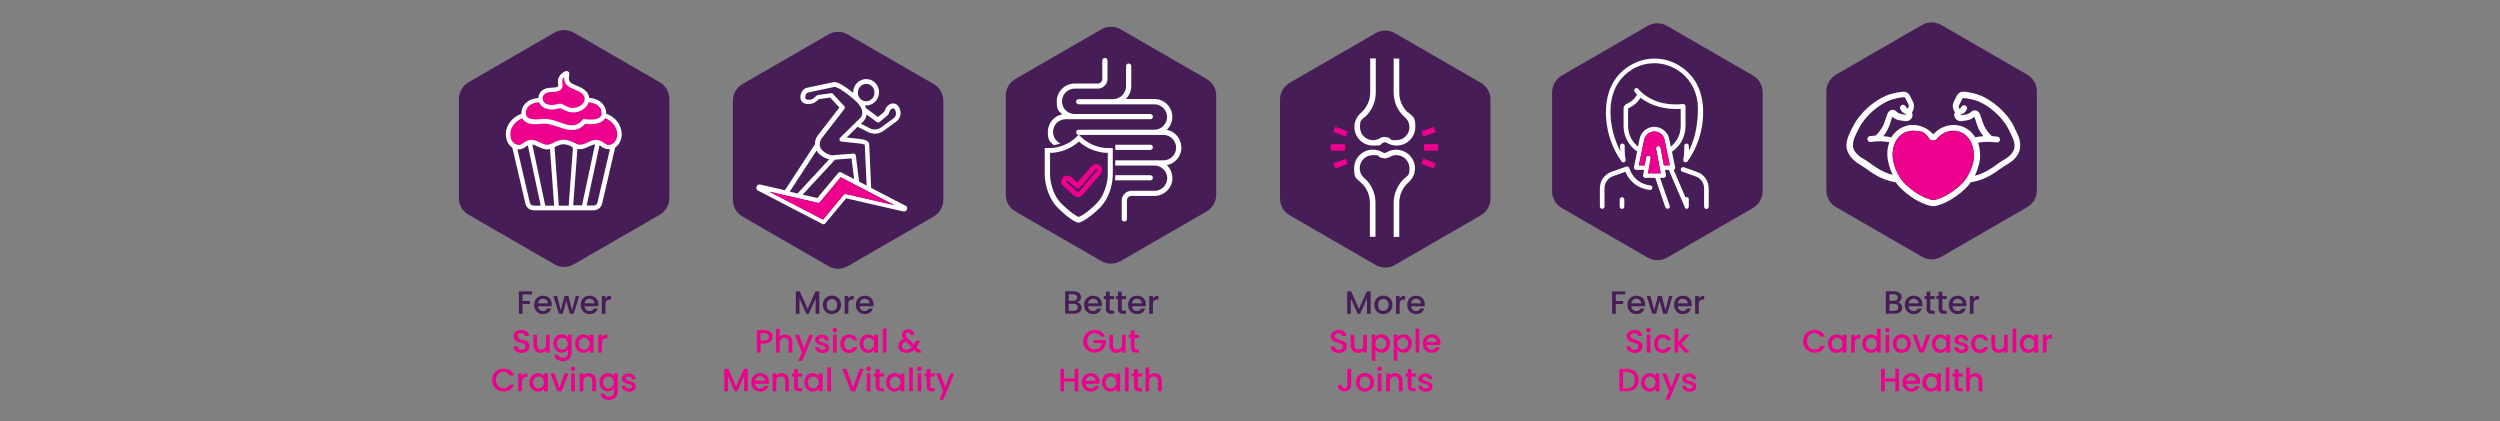 <svg viewBox="0 0 2598 437.7" version="1.1" xmlns="http://www.w3.org/2000/svg" id="Layer_1">
  
  <rect x="0" y="0" width="2598" height="437.7" fill="#808080" stroke="none"/>
  
  <defs>
    <style>
      .st0, .st1 {
        fill: #fff;
      }

      .st0, .st2 {
        fill-rule: evenodd;
      }

      .st3 {
        fill: #471d58;
      }

      .st4, .st2 {
        fill: #ec008c;
      }
    </style>
  </defs>
  <g>
    <path d="M1429.5,34.5l-89.2,51.5c-6.2,3.6-10.1,10.2-10.1,17.4v103c0,7.2,3.8,13.8,10.1,17.4l89.2,51.5c6.2,3.6,13.9,3.6,20.1,0l89.2-51.5c6.2-3.6,10.1-10.2,10.1-17.4v-103c0-7.2-3.8-13.8-10.1-17.4l-89.2-51.5c-3.1-1.8-6.6-2.7-10.1-2.7s-7,.9-10.1,2.7" class="st3"></path>
    <rect height="6.8" width="14.8" y="149.8" x="1479.8" class="st4"></rect>
    <polygon points="1477.1 170.4 1490.1 175.1 1492.1 169.7 1479.1 165 1477.1 170.4" class="st4"></polygon>
    <polygon points="1492.1 137.2 1490.1 131.8 1477.1 136.5 1479 142 1492.1 137.2" class="st4"></polygon>
    <rect height="6.8" width="14.9" y="149.8" x="1383" class="st4"></rect>
    <polygon points="1385.6 169.7 1387.6 175.1 1400.6 170.4 1398.6 165 1385.6 169.7" class="st4"></polygon>
    <polygon points="1385.6 137.2 1398.6 141.9 1400.6 136.5 1387.6 131.8 1385.6 137.2" class="st4"></polygon>
    <path d="M1451.1,155.5c-3.4,0-6.7.9-9.6,2.5-.3.2-.6.3-.8.5-1.1.6-2.5.6-3.7,0-.3-.2-.5-.3-.8-.5-2.9-1.7-6.2-2.5-9.6-2.5-10.7,0-19.4,8.7-19.4,19.3s2.1,10.2,5.9,13.9c.4.4.9.8,1.4,1.2,5.8,5.3,9.1,12.9,9.1,20.7v35.5h5.8v-35.5c0-9.5-4-18.6-11-25h-.2c-.4-.4-.7-.7-1-1-2.7-2.6-4.2-6.1-4.2-9.8,0-7.5,6.1-13.6,13.6-13.6s4.7.6,6.8,1.8c.2.1.4.2.6.4h.3c2.8,1.6,6.4,1.6,9.2.1h.3c.2-.3.4-.4.6-.5,2-1.2,4.4-1.8,6.7-1.8,7.5,0,13.6,6.1,13.6,13.6s-1.5,7.2-4.2,9.8c-.3.3-.7.6-1,.9h-.2c-7,6.6-11,15.7-11,25.2v35.5h5.8v-35.5c0-7.8,3.3-15.4,9.1-20.7.5-.4.9-.8,1.3-1.2,3.8-3.7,5.9-8.6,5.9-13.9,0-10.7-8.7-19.3-19.4-19.3h0Z" class="st1"></path>
    <path d="M1463.2,117c-5.8-5.3-9.1-12.9-9.1-20.7v-35.5h-5.8v35.5c0,9.5,4,18.6,11,25h.2c.4.4.7.7,1,1,2.7,2.6,4.2,6.1,4.2,9.8,0,7.5-6.1,13.6-13.6,13.6s-4.7-.6-6.7-1.8c-.2-.1-.4-.3-.6-.4h-.2c-2.8-1.6-6.4-1.6-9.2-.1h-.2c-.2.3-.4.4-.6.5-2,1.2-4.4,1.8-6.7,1.8-7.5,0-13.6-6.1-13.6-13.6s1.5-7.2,4.2-9.8c.3-.3.7-.6,1-.9h.2c7-6.6,11-15.7,11-25.2v-35.5h-5.8v35.5c0,7.8-3.3,15.4-9.1,20.7-.5.4-.9.8-1.4,1.2-3.8,3.7-5.9,8.6-5.9,13.9,0,10.7,8.7,19.3,19.4,19.3s6.7-.9,9.6-2.5c.3-.2.5-.3.8-.5,1.1-.5,2.5-.5,3.7,0,.3.2.5.3.8.5,2.9,1.6,6.2,2.5,9.6,2.5,10.7,0,19.4-8.7,19.4-19.3s-2.1-10.2-5.9-13.9c-.4-.4-.9-.8-1.3-1.2h-.4Z" class="st1"></path>
  </g>
  <g>
    <path d="M1712.3,26.9l-89.2,51.5c-6.2,3.6-10.1,10.2-10.1,17.4v103c0,7.2,3.8,13.8,10.1,17.4l89.2,51.5c6.2,3.6,13.9,3.6,20.1,0l89.2-51.5c6.2-3.6,10.1-10.2,10.1-17.4v-103c0-7.2-3.8-13.8-10.1-17.4l-89.2-51.5c-3.1-1.8-6.6-2.7-10.1-2.7s-7,.9-10.1,2.7" class="st3"></path>
    <g>
      <path d="M1687.9,168.6c1.1-.5,1.6-1.6,1.4-2.8-.2-1-1.2-6.3-.9-14.1,0-1.4-1-2.5-2.4-2.5-1.3-.1-2.4,1-2.5,2.3v.8l.4,4.9c-13.5-25.9-10-48.5-9.6-51.1,2.3-15.1,9.8-26.6,22.1-34.1,6.8-4.1,14.7-6.3,22.8-6.3s16.1,2.3,23.1,6.5c12.2,7.4,19.6,18.9,21.9,34.1,0,.3,2.7,27.2-9,50.3l-.2-4.2v-.8c0-1.3-1.1-2.4-2.2-2.4s0,0-.2,0h0c-.6,0-1.2.3-1.7.8-.4.5-.7,1.1-.7,1.7.3,7.7-.7,13.1-.9,14.1-.2,1.1.3,2.3,1.4,2.7.3.1.6.2,1,.2.8,0,1.5-.4,2-1,21.4-30.1,15.5-62,15.4-62.3-2.5-16.6-10.8-29.2-24.4-37.5-7.6-4.6-16.3-7-25.3-7s-17.8,2.5-25.5,7.2c-13.5,8.2-21.7,20.8-24.2,37.3-.2,1.3-5.9,32.5,15.4,62.4.6.9,1.9,1.3,2.9.8h-.1Z" class="st1"></path>
      <path d="M1685.6,204.9c-1.3,0-2.4,1.1-2.4,2.4v7.4c0,1.3,1.1,2.4,2.4,2.4s2.4-1.1,2.4-2.4v-7.4c0-1.3-1.1-2.4-2.4-2.4Z" class="st1"></path>
      <path d="M1753,204.9c-.2,0-.4,0-.6.1l-.8.2-12.3-28.6.6-.4c.2-.1.3-.3.4-.4.5-.6.6-1.3.5-2l-3.3-16.1.5-.4c6.4-4.5,10.9-11.1,12.7-18.7.6-2.5.9-5.1.9-7.6v-20.5c0-.7-.3-1.3-.8-1.8-.4-.4-1-.6-1.6-.6s-.2,0-.2,0c-2.6.3-5.1.4-7.6.4-26.8,0-38.6-15.7-38.7-15.9-.7-1.1-2.3-1.4-3.4-.7-.5.4-.9.9-1,1.5s0,1.3.4,1.8c.5.8,1.2,1.7,2.1,2.6l.5.5-.4.6c-2.9,4.7-5.5,6.6-11.3,9.6-1.5.8-2.4,2.4-2.4,4.4v17.9c0,2.6.3,5.1.9,7.6,1.8,7.5,6.3,14.1,12.7,18.7l.5.4-3.3,16.1c0,.7,0,1.5.5,2,.5.6,1.2.9,1.9.9h8.1l-1,5.4c0,.7,0,1.4.5,2s1.1.9,1.9.9h10.2l10.5,30.5c.4,1.2,1.8,1.9,3.1,1.5.6-.2,1.1-.6,1.4-1.2.3-.6.3-1.2,0-1.8l-10-29h3.8c.7,0,1.4-.3,1.9-.9.5-.6.6-1.3.5-2l-1-5.4h3.9l16.7,39c0,.1,0,.3.2.4h0c0,.2,0,.3.2.3h0c0,.2.2.2.2.3h0c0,.2.2.2.4.3h0s.2.1.3.1h1c.3,0,.6-.2.9-.4h0c0-.1.2-.2.3-.3h0l.2-.3.2-.4v-.3c0-.1.2-.2.2-.3v-7.8c0-1.3-1-2.4-2.4-2.4v.2ZM1723,151.8c-.6.1-1.2.5-1.6,1s-.5,1.2-.4,1.8l4.8,25.5h-13.2l2.8-15.6c.2-1.3-.6-2.6-2-2.8-1.3-.2-2.6.7-2.8,2l-1.5,8.2h-6l5.5-26.6c1-5,5.5-8.7,10.6-8.7s9.6,3.6,10.6,8.6l5.5,26.6h-6.2l-3.4-18.1c-.2-1.1-1.2-2-2.4-2s-.3,0-.4,0h0ZM1719.3,131.7c-7.4,0-13.9,5.3-15.4,12.5l-1.7,8.2-1.2-1.1c-4.1-3.7-7.1-8.6-8.3-13.9-.5-2.1-.8-4.3-.8-6.5v-18.1l.5-.3c5.3-2.8,8.6-5.1,11.9-10.1l.5-.8.8.6c5.5,4.1,17.4,11,35.7,11s2.9,0,4.3,0h1v17.8c0,2.2-.3,4.4-.8,6.5-1.3,5.4-4.2,10.2-8.3,13.9l-1.2,1.1-1.7-8.2c-1.5-7.3-8-12.5-15.4-12.5h0Z" class="st1"></path>
      <path d="M1763.1,178.5l-13.2-4.7c-1.2-.4-2.7.3-3.1,1.5-.2.6-.2,1.3,0,1.9.3.6.8,1,1.4,1.2l13.3,4.7c5.6,1.7,9.4,6.8,9.4,12.7v19c0,1.3,1.1,2.4,2.4,2.4s2.4-1.1,2.4-2.4v-19c0-8-5.1-15-12.7-17.3h0Z" class="st1"></path>
      <path d="M1715.3,192.7c-17.8-2-21.8-17.1-22-17.8s-.6-1.2-1.2-1.6c-.6-.3-1.3-.4-2-.2l-14.6,5.2c-7.7,2.3-12.9,9.3-12.9,17.3v19c0,1.3,1.1,2.4,2.4,2.4s2.4-1.1,2.4-2.4v-19c0-5.9,3.8-11,9.5-12.7l12.3-4.4.3.8c1.6,3.8,8.1,16.2,25,18.1,1.3.1,2.5-.8,2.7-2.1,0-1.3-.8-2.5-2.1-2.7h.2Z" class="st1"></path>
    </g>
    <path d="M1723,151.8c-.6.1-1.2.5-1.6,1s-.5,1.2-.4,1.8l4.8,25.5h-13.2l2.8-15.6c.2-1.3-.6-2.6-2-2.8-1.3-.2-2.6.7-2.8,2l-1.5,8.2h-6l5.5-26.6c1-5,5.5-8.7,10.6-8.7s9.6,3.6,10.6,8.6l5.5,26.6h-6.2l-3.4-18.1c-.2-1.1-1.2-2-2.4-2s-.3,0-.4,0h0Z" class="st4"></path>
  </g>
  <g>
    <path d="M1144.5,30.5l-89.2,51.5c-6.2,3.6-10.1,10.2-10.1,17.4v103c0,7.2,3.8,13.8,10.1,17.4l89.2,51.5c6.2,3.6,13.9,3.6,20.1,0l89.2-51.5c6.2-3.6,10.1-10.2,10.1-17.4v-103c0-7.2-3.8-13.8-10.1-17.4l-89.2-51.5c-3.1-1.8-6.6-2.7-10.1-2.7s-7,.9-10.1,2.7" class="st3"></path>
    <g>
      <path d="M1198.1,153.1c0-1.5-1.2-2.7-2.7-2.7h-36.4v5.4h36.4c1.5,0,2.7-1.2,2.7-2.7Z" class="st1"></path>
      <path d="M1094.9,150.8h.4c1.5-.3,3.1-.6,4.6-1l2-.5-1.7-1.2c-3.7-2.5-5.9-6.6-5.9-11,0-7.3,5.9-13.2,13.2-13.2h87.9c1.5,0,2.7-1.2,2.7-2.7s-1.2-2.7-2.7-2.7h-78.6c-7.3,0-13.2-5.9-13.2-13.2s5.9-13.2,13.2-13.2h24c5.5,0,10.1-4.5,10.1-10v-19.2c0-1.5-1.2-2.7-2.7-2.7s-2.7,1.2-2.7,2.7v19.2c0,2.6-2.1,4.7-4.7,4.7h-24c-10.2,0-18.6,8.3-18.6,18.5s2.2,10,5.8,13.5c-8.6,1.6-15.1,9.3-15.1,18.2s2,9.8,5.6,13.3l.3.3v.2Z" class="st1"></path>
      <path d="M1227.6,153.1c0-9-6.5-16.6-15.1-18.2,3.7-3.5,5.8-8.4,5.8-13.5,0-10.2-8.3-18.5-18.6-18.5h-29.8c3.6-3.5,5.7-8.4,5.7-13.4v-20.8c0-1.5-1.2-2.7-2.7-2.7s-2.7,1.2-2.7,2.7v20.8c0,7.4-6,13.5-13.5,13.5h-35.7c-1.5,0-2.7,1.2-2.7,2.7s1.2,2.7,2.7,2.7h78.6c7.3,0,13.2,5.9,13.2,13.2s-5.9,13.2-13.2,13.2h-78.6c-1.5,0-2.7,1.2-2.7,2.7s1.1,2.6,2.5,2.7l-1.7,1.7c-9.5,9.4-20.5,11.5-26.1,11.9h-7.3v28.5c0,.2,0,5.3,1.8,11.9,1,3.9,2.4,7.6,4.1,11,2.2,4.3,4.9,8,8.1,11.2,13.4,13.1,19.7,14.8,20.4,14.9h.6c0,.1.6,0,.6,0,.2,0,2.2-.5,5.8-2.6,4.6-2.7,9.7-6.8,15.4-12.3,3.2-3.1,6-6.9,8.1-11.2,1.7-3.4,3.1-7.1,4.1-11,1.7-6.7,1.7-11.7,1.7-11.9v-28.5h-7.2c-5.7-.4-16.7-2.4-26.2-11.9l-1.7-1.7h87.7c7.3,0,13.2,5.9,13.2,13.2s-5.9,13.2-13.2,13.2h-50v5.4h40.8c7,0,12.9,5.7,13.2,12.6v.5c0,7.3-5.9,13.2-13.2,13.2h-24c-5.5,0-10.1,4.5-10.1,10v19.2c0,1.5,1.2,2.7,2.7,2.7s2.7-1.2,2.7-2.7v-19.2c0-2.6,2.1-4.7,4.7-4.7h24c9.9,0,18.2-8,18.6-17.9v-.6c0-5.1-2.2-10-5.8-13.5,8.6-1.6,15.1-9.3,15.1-18.2v-.3ZM1093.4,158.8c6-.4,17.5-2.4,27.8-11.7,10.3,9.2,21.8,11.3,27.8,11.7h2.2v23.1s0,4.7-1.6,10.7c-.9,3.5-2.2,6.9-3.7,9.9-1.9,3.7-4.3,7-7.1,9.7-6.4,6.3-11.2,9.6-14,11.3-1.9,1.1-3.2,1.7-3.9,2-.6-.3-1.9-.9-3.6-2-2.7-1.7-7.2-5.1-13.7-11.3-2.8-2.7-5.2-6-7.1-9.7-1.6-3-2.8-6.3-3.7-9.9-1.6-6-1.6-10.7-1.6-10.7v-23.1h2.2,0Z" class="st1"></path>
      <path d="M1198.1,184.8c0-1.5-1.2-2.7-2.7-2.7h-36.4v.9c0,.7,0,1.9-.3,3.4v1c0,0,36.7,0,36.7,0,1.5,0,2.7-1.2,2.7-2.7h0Z" class="st1"></path>
    </g>
    <path d="M1105.1,193.5l10.7,9.6c1.2,1.1,2.8,1.7,4.4,1.7s.3,0,.4,0c1.8-.1,3.5-.9,4.6-2.3l18.6-21.7c1.1-1.3,1.6-2.9,1.5-4.6,0-1.7-.9-3.2-2.2-4.3-2.6-2.2-6.6-1.9-8.8.7l-14.7,17.1-6.3-5.6c-2.6-2.3-6.6-2.1-8.9.5-1.1,1.2-1.7,2.9-1.6,4.5,0,1.7.8,3.2,2.1,4.3h.2ZM1139.9,175.9c.2.2.3.4.3.6,0,.3,0,.5-.2.7l-18.6,21.7c-.2.3-.6.5-1,.5s-.7,0-1-.3l-10.7-9.6c-.4-.4-.4-1,0-1.4s.5-.3.7-.3.5,0,.6.2l8.3,7.4c.5.5,1.2.7,2,.7s1.4-.4,1.8-.9l16.5-19.2c.3-.4,1-.5,1.4-.1h0Z" class="st4"></path>
  </g>
  <g>
    <path d="M860.9,35.8l-89.2,51.5c-6.2,3.6-10.1,10.2-10.1,17.4v103c0,7.2,3.8,13.8,10.1,17.4l89.2,51.5c6.2,3.6,13.9,3.6,20.1,0l89.2-51.5c6.2-3.6,10.1-10.2,10.1-17.4v-103c0-7.2-3.8-13.8-10.1-17.4l-89.2-51.5c-3.1-1.8-6.6-2.7-10.1-2.7s-7,.9-10.1,2.7" class="st3"></path>
    <path d="M941,213.8l-35.7-18.5-2-45.2c0-3.1-3.5-5-10-5.7l-13.5-1.5,11.4-11.2,10.6,5.4c5.6,2.9,11.8,2.3,16.9-1.5l12.9-9.4c3.5-2.6,5.1-7.4,3.9-11.7-3-10.6-13.1-8-15.9,0l-.5,1.5-6.7,5.6-12.5-9.3c-.3-.9-.7-1.8-1.1-2.7,7.7.7,14.4-5.3,14.7-13.2.3-7.5-5.3-14-12.9-14.2-7.8-.3-14.2,6.3-14,14.3-1.4-1.1-2.8-2.2-4.2-3.3-11.8-8.8-15.2-8-16.4-7.8l-27.4,5.8c-5.4,1.1-8.2,8-6.1,13.1,1.6,4,7.9,4.8,12.7,2.9,2.8-1,5.5-4.1,5.8-4.2l11.7-1.6,9.6,10.3-22.5,29.1c-2,2.6-3,5.9-2.9,9.1l-31.2,47.8-25.5-5.9c-1.7-.4-3.4.5-4,2.1s0,3.4,1.6,4.2l66.9,34.7c1,.5,2.2.3,2.9-.6l21.7-26.1,59.2,13.6c1.7.4,3.4-.5,4-2.1s0-3.4-1.6-4.2v.4ZM900.6,119l10.5,7.8c.9.7,2.1.6,2.9,0l8.7-7.2c.3-.3.6-.6.7-1l.7-2.1c.9-2.5,2.8-4,4.1-3.9,1.6,0,2.4,2.5,2.7,3.6.7,2.5-.2,5.2-2.1,6.6l-12.9,9.4c-3.7,2.7-8,3.1-12,1.1l-9.2-4.7,2-1.9c2.3-2.3,3.5-4.8,3.8-7.4v-.3ZM900.5,87.2c4.7,0,8.5,4.4,8.3,9.3-.3,7.9-9.6,11.7-14.9,6-1.7-1.8-2.5-4.1-2.4-6.6.2-4.9,4.1-8.8,9-8.7h0ZM853.6,144.1l23.8-30.7c.7-.9.7-2.2,0-3.1l-11.8-12.7c-.5-.6-1.3-.8-2.1-.7l-13.3,1.8c-2.1.3-4,3.5-6.4,4.4-3.4,1.3-6.4.3-6.6-.3-1-2.5.3-6.2,2.7-6.7l27.4-5.8s2.7-.4,12.6,7c5.8,4.3,11.1,9.1,12.6,11.1,1.6,2.1,6.6,9.2,1.1,14.6l-20.5,20.1c-1.4,1.4-.6,3.8,1.4,4l18.5,2c3.6.4,5.3,1.1,5.7,1.5l1.9,42.2-7.8-4-3.4-27.1c-.2-1.3-1.3-2.2-2.5-2.1l-22.5,1.8c-4.5-1-7.9-2.9-10.4-5.7-2.8-3.2-2.9-8.2-.2-11.6h-.1ZM887.5,186.1l-13.5-7c-1-.5-2.2-.3-2.9.6l-21.7,26.1-15.3-3.5,33.7-36.4,17.1-1.3,2.7,21.6h0ZM848.6,156.4c2.4,4.5,7.7,7.7,13,9.2l-32.8,35.5-8.1-1.9,27.9-42.8h0ZM879.1,201.6c-.9-.2-1.8.1-2.4.8l-21.4,25.8-55.9-29,50.4,11.6c.9.2,1.8-.1,2.4-.8l21.4-25.8,55.8,29-50.4-11.6h.1Z" class="st0"></path>
    <path d="M879.1,201.6c-.9-.2-1.8.1-2.4.8l-21.4,25.8-55.9-29,50.4,11.6c.9.2,1.8-.1,2.4-.8l21.4-25.8,55.8,29-50.4-11.6h.1Z" class="st2"></path>
  </g>
  <g>
    <path d="M1997.3,26l-89.2,51.5c-6.2,3.6-10.1,10.2-10.1,17.4v103c0,7.2,3.8,13.8,10.1,17.4l89.2,51.5c6.2,3.6,13.9,3.6,20.1,0l89.2-51.5c6.2-3.6,10.1-10.2,10.1-17.4v-103c0-7.2-3.8-13.8-10.1-17.4l-89.2-51.5c-3.1-1.8-6.6-2.7-10.1-2.7s-7,.9-10.1,2.7" class="st3"></path>
    <path d="M2093.7,133.1l-.9.4h0l.9-.4-1-2c-7.5-14.9-22.7-26.8-33.7-31.5-6.4-2.8-12.8-3.7-17.6-4.3-.8,0-1.6,0-2.4,0-.8.2-1.6.4-2.3.8-.7.4-1.3.9-1.9,1.5s-1,1.3-1.3,2c-.9,1.9-1.9,4-3,6-.5.9-.8,1.9-1,2.9s-.2,2.1,0,3.1.4,2,.8,3c.3.7.7,1.4,1.2,2.1-.2.4-.3.7-.4,1.1,0,.6-.2,1.2-.2,1.8s0,1.2.3,1.8c.2.6.5,1.1.8,1.6.4.5.8,1,1.3,1.4s1,.7,1.6,1c.6.2,1.2.4,1.8.5h1.8l5.4-.8c2.7-.4,5.2-1.5,7.3-3.3l.5-.4c.6,1.2,1.1,3,1.7,4.8.8,2.6,1.7,5.5,3,8.1s2.9,5,4.7,7.2c-2.8.2-5.7.6-8.4,1.2-.8-1.2-1.6-2.4-2.5-3.5-1.2-1.5-2.6-2.8-4.1-3.9-1.5-1.2-3.1-2.1-4.8-3-1.7-.8-3.5-1.4-5.4-1.8-1.8-.4-3.6-.6-5.5-.6-8.1,0-15.8,3.5-21.3,9.7-5.5-6.2-13.2-9.7-21.2-9.7s-3.8.2-5.6.6c-1.8.4-3.6,1-5.4,1.8-1.7.8-3.3,1.8-4.8,3s-2.9,2.5-4.1,3.9c-.9,1.1-1.8,2.3-2.5,3.5-2.8-.6-5.6-1-8.4-1.2,1.8-2.2,3.4-4.6,4.7-7.2,1.3-2.7,2.3-5.6,3.1-8.2.5-1.7,1.1-3.5,1.7-4.7l.5.4c2.1,1.8,4.6,2.9,7.4,3.3l5.4.8c.6,0,1.2,0,1.8,0,.6,0,1.2-.2,1.8-.5.6-.2,1.1-.6,1.6-1s.9-.9,1.3-1.3c.4-.5.6-1.1.8-1.6.2-.6.3-1.2.3-1.8s0-1.2-.2-1.8c0-.4-.2-.7-.4-1.1.5-.6.9-1.3,1.2-2.1.4-.9.7-1.9.8-3,0-1,0-2.1,0-3.1-.2-1-.5-2-1-2.9-1-1.9-2.1-4-3-6-.3-.7-.8-1.4-1.3-2-.6-.6-1.2-1.1-1.9-1.5-.7-.4-1.5-.7-2.3-.8-.8-.2-1.6-.2-2.4,0-4.8.5-11.2,1.5-17.6,4.3-11,4.7-26.2,16.6-33.6,31.5-.2.4-.5.9-.7,1.3l-.4.7c-3.1,6.2-5.9,11.6-5.9,18.3s5.1,14.8,15,20.2c1.6.9,3.4,2.2,5.6,3.7h0c6.4,4.7,16.1,11.7,30.7,14.1,1.7,2.5,3.7,4.8,5.9,6.9,14.2,13.2,26.3,16.8,30.9,17.7.7.1,1.4.2,2.1.2s1.4,0,2.1-.2c4.6-.9,16.7-4.5,30.9-17.7,2.2-2.1,4.2-4.4,5.9-6.9,14.6-2.3,24.3-9.3,30.8-14,2.2-1.6,4.1-2.9,5.7-3.8,10-5.4,15-12.2,15-20.2s-2.7-12-5.9-18.3h.3ZM2057.7,160.8c0-4.3-.7-8.5-2.1-12.5,5.8-1.1,12.3-1.2,19.2-.3h1.2c.4-.1.8-.3,1.1-.5.3-.2.6-.5.8-.9.2-.3.3-.7.4-1.1v-1.2c0-.4-.3-.8-.5-1.1s-.5-.6-.9-.8c-.3-.2-.7-.3-1.1-.4-2-.3-4-.5-6-.6-1.4-1.3-5.1-5.1-7.6-10-1.1-2.2-1.9-4.8-2.7-7.2-.9-2.9-1.7-5.4-2.9-7.2-.2-.3-.4-.6-.7-.8-.3-.2-.5-.5-.9-.7-.3-.2-.7-.4-1-.5-.4,0-.7-.2-1.1-.3h-1.1c-.4,0-.7,0-1.1.2-.4,0-.7.2-1,.4-.3.2-.6.4-.9.6l-1.3,1.1c-1.3,1-2.7,1.7-4.3,2l-5.5.8h-.3v-.2h0v-.3h0q0,0,0,0l2.9-1.5c.9-.4,1.6-1.1,2.1-1.9l1.2-1.8c.2-.3.4-.7.5-1.1v-1.2c0-.4-.2-.8-.5-1.1-.2-.3-.5-.6-.9-.8-.3-.2-.7-.4-1.1-.5h-1.2c-.4,0-.8.2-1.1.5-.3.2-.6.5-.9.9l-1.1,1.7-1.2.6c0,0-.2-.3-.2-.4-.2-.4-.3-.8-.3-1.2v-1.2c0-.4.2-.8.4-1.2,1.1-2,2.2-4.2,3.1-6.3,0-.2.2-.3.3-.4,0,0,.2-.2.4-.3,0,0,.3,0,.5-.2h.5c4.4.5,10.2,1.4,15.9,3.8,10,4.3,23.8,15.1,30.6,28.6.3.7.7,1.4,1,2v.2c2.8,5.4,5.2,10.1,5.2,15.3s-4,10.5-11.8,14.7l-.5.3h0c-1.9,1.1-3.9,2.6-5.9,4-5.7,4.1-12.7,9.2-23,11.8,3.4-7.1,5.5-15.1,5.5-21.4l-.2-.3ZM2051.5,160.8c0,8.8-4.8,22.7-13.6,30.9h0c-13,12.1-23.8,15.3-27.9,16.1-.6.1-1.1.1-1.7,0-4-.8-14.9-4-27.9-16.1-8.8-8.2-13.6-22.1-13.6-30.9,0-14.4,8.9-24.9,21.1-24.9s12.7,3,17,8.2c.3.3.5.6.8.8s.6.5,1,.6c.4.2.7.3,1.1.4.8.2,1.6.2,2.3,0,.4,0,.8-.2,1.1-.4.4-.2.7-.4,1-.6.3-.2.6-.5.8-.8,4.4-5.2,10.6-8.2,17-8.2,12.2,0,21.1,10.5,21.1,24.9h.4ZM1982.4,112.6l-1.1-.6-1.1-1.7c-.2-.3-.5-.6-.9-.9-.3-.2-.7-.4-1.1-.5h-1.2c-.4,0-.8.2-1.1.5-.3.2-.6.5-.9.9-.2.3-.4.7-.5,1.1v1.2c0,.4.2.8.5,1.1l1.2,1.8c.5.8,1.3,1.5,2.1,1.9l2.9,1.5h0v.2h0v.2h0q0,0,0,0h0l-5.4-.8c-1.6-.3-3.1-.9-4.3-2l-1.3-1.1c-.3-.2-.6-.4-.9-.6s-.7-.3-1-.4c-.3,0-.7-.2-1.1-.2h-1.1c-.4,0-.7,0-1.1.3-.3,0-.7.3-1,.5s-.6.4-.9.7c-.3.3-.5.5-.7.8-1.2,1.8-2,4.3-2.9,7.2-.8,2.5-1.6,5-2.7,7.2-2.4,4.7-5.9,8.4-7.6,10-2.1.1-4,.3-6,.6-.4,0-.8.2-1.1.4-.4.2-.7.5-.9.8-.2.3-.4.7-.5,1.1,0,.4,0,.8,0,1.2,0,.4.2.8.4,1.1.2.4.5.7.8.9s.7.4,1.1.5.8.1,1.2,0c6.9-1,13.4-.9,19.2.3-1.4,4-2.2,8.2-2.1,12.5,0,6.3,2.1,14.3,5.5,21.4-10.3-2.6-17.3-7.7-23-11.8-2.3-1.6-4.4-3.2-6.4-4.3-7.8-4.3-11.8-9.2-11.8-14.7s2.4-10,5.2-15.5l1-2c6.8-13.5,20.6-24.3,30.6-28.6,5.7-2.4,11.5-3.3,15.9-3.8h.5c.2,0,.3,0,.5.2.2,0,.3.2.4.3,0,0,.2.3.3.4,1,2.1,2.1,4.3,3.1,6.3.2.4.3.8.4,1.2v1.2c0,.4-.2.8-.3,1.2,0,.2-.2.3-.2.4l-.4.3Z" class="st1"></path>
    <path d="M2051.5,160.8c0,8.8-4.8,22.7-13.6,30.9h0c-13,12.1-23.8,15.3-27.9,16.1-.6.1-1.1.1-1.7,0-4-.8-14.9-4-27.9-16.1-8.8-8.2-13.6-22.1-13.6-30.9,0-14.4,8.9-24.9,21.1-24.9s12.7,3,17,8.2c.3.3.5.6.8.8s.6.5,1,.6c.4.2.7.3,1.1.4.8.2,1.6.2,2.3,0,.4,0,.8-.2,1.1-.4.4-.2.7-.4,1-.6.3-.2.6-.5.8-.8,4.4-5.2,10.6-8.2,17-8.2,12.2,0,21.1,10.5,21.1,24.9h.4Z" class="st4"></path>
  </g>
  <g>
    <path d="M576.2,33.9l-89.2,51.5c-6.2,3.6-10.1,10.2-10.1,17.4v103c0,7.2,3.8,13.8,10.1,17.4l89.2,51.5c6.2,3.6,13.9,3.6,20.1,0l89.2-51.5c6.2-3.6,10.1-10.2,10.1-17.4v-103c0-7.2-3.8-13.8-10.1-17.4l-89.2-51.5c-3.1-1.8-6.6-2.7-10.1-2.7s-7,.9-10.1,2.7" class="st3"></path>
    <path d="M612.3,101.7c9,.5,17.7,6.2,17.6,16.2,0,.2,0,.3.3.4,4.4,1.5,8,4,10.8,7.4,3.2,3.9,4.9,8.3,5.1,13.3.2,5.5-2.1,10.9-6.6,14.2-.1.1-.2.2-.3.4-4.3,18.3-8.6,36.6-12.8,55-.2.9-.4,1.8-.6,2.7-.8,3.6-3.4,6.3-7.1,7.1-.7.1-1.9.2-3.4.2h-60.2c-.5,0-1,0-1.5-.1-3.9-.6-6.7-3.2-7.6-7-4.5-19.4-9-38.7-13.5-57.7,0-.2-.2-.4-.3-.5-2.9-2.1-4.8-4.9-5.8-8.4-.6-2.1-.8-4.3-.7-6.4.3-4.5,1.8-8.5,4.5-11.9,3-3.9,6.8-6.6,11.4-8.2.2,0,.2-.2.2-.3-.1-7.6,5.2-13.4,12.3-15.3,1.3-.3,2.4-.6,3.4-.7.6,0,1.2,0,1.8-.2h.2c.1,0,0,0,0-.2.2-3.2,1.6-6.1,4.3-8,2.3-1.7,5.5-2.4,8.4-2.5,1.4,0,2.7-.2,4.1-.3,1.1,0,3.1-.4,3.6-1.3.2-.4.3-.9.2-1.4-.2-1-.3-2-.3-2.9-.2-2.9.8-5.5,2.7-7.6,1.5-1.7,3.1-2.8,4.9-3.6,1.2-.5,2.6-.3,3.5.6.7.8.9,1.8.7,3-.6,3.4-1,6.6,2.2,8.7.7.5,1.4.8,2.1,1.1,3.6,1.6,7.3,2.9,10.5,5.1,3.3,2.2,5.5,5.2,5.9,9.2,0,0,0,0,.1,0h0v-.2ZM577.7,152.2c-.5.2-.9.4-1.4.7v.2c.4,5.5.8,11.1,1.2,16.8,1.1,15.2,2.2,29.7,3.2,43.6v.2h9.9s.2,0,.3-.1.1-.1.1-.3l4.4-59.6v-.2c-.1-.2-.3-.3-.5-.4-1.3-.9-2.4-1.5-3.4-1.9-1.4-.6-2.9-1-4.6-1.2-3.1-.5-6.4.8-9.1,2.2h-.1ZM607.2,202.5c3.6-17.1,7.3-34.5,11.1-52.2,0-.1,0-.2-.1-.2h-.8c-1.3.4-2.4.8-3.3,1.2-2.1,1-4,1.8-5.7,2.5-2.7,1.1-5.4,1.6-8.2.9h-.2v.4c-1.1,14.4-2,27-2.8,37.9-.5,6.9-1,13.7-1.5,20.2v.2h9.1s.1-.1.1-.2c.8-3.7,1.5-7.4,2.3-10.9h0v.2ZM555.6,150.8c-.6-.3-1.3-.5-2-.6h-.2c-.1,0,0,.1,0,.2v.8c4.5,21,8.9,41.7,13.2,62.3,0,0,0,.2.1.2h8.9c.2,0,.3-.1.3-.3-.3-3.5-.5-7.3-.9-11.6-1.2-16.2-2.4-31.6-3.4-46v-.7c0-.2-.1-.3-.3-.2-2,.5-4,.5-5.9,0-3.2-.9-6.4-2.7-9.7-4h-.1ZM545.6,153c-2.4,1.7-4.9,2.6-7.8,2.1h0v.5c4.2,18.1,8.5,36.3,12.7,54.6.4,1.7,1.3,2.7,2.7,3.2.6.2,1.7.3,3,.3h5.4s.2,0,.2-.1v-.2l-13.2-62.1s0-.1-.2-.1-.3,0-.5.2c-.8.5-1.6,1.1-2.4,1.6h0ZM623.3,151.2h-.2c-.2,0,0,0-.1.1,0,.2-.2.5-.2.7-4.4,20.4-8.7,40.9-13.1,61.4v.2h6.9c1.6,0,2.9-.6,3.8-1.9.2-.4.5-1.2.8-2.6,4.2-17.9,8.4-35.9,12.6-53.9q0-.2-.2-.2h-1.5c-2.5,0-4.6-1-6.6-2.4-.7-.5-1.5-1.1-2.3-1.6h0v.2Z" class="st1"></path>
    <path d="M597.2,112.1c1.8-.3,3.4-.8,5-1.7,4-2.2,7-6.4,4.5-10.9-1.1-2-3.3-3.4-5.2-4.5-2.8-1.5-5.9-2.5-8.7-3.9-3.2-1.6-5.7-4.2-6.3-7.8-.2-1-.2-1.9-.2-2.8s0-.5-.4-.2c-.3.4-.7.9-1,1.4-.5.8-.6,1.8-.6,2.8.2,2,.6,4,0,6-.9,3.3-4,4.4-7.1,4.8-1.3.2-2.8.3-4.4.3s-3.3.3-4.6.8c-2.6.9-4.4,3.2-4.3,6,.2,3.4,3,5.7,6.2,6.4,3.7.8,7.5,0,11-1,.5-.2,1.2-.2,1.7,0,.9.2,1.9.6,3,1.2,1.3.7,2.6,1.4,4,2,2.3,1.1,4.8,1.4,7.3,1h.1Z" class="st4"></path>
    <path d="M611.7,106.5c-2,5.7-7.9,9.4-13.7,10.2-.5,0-1,0-1.6,0h-1.1c-2.8,0-5.5-.6-8-1.9-1.3-.6-2.6-1.3-4-2-.3-.2-.6-.3-1-.3-.7,0-1.4.2-2.1.4-3.1.8-6,1-8.8.8-4-.4-8.2-2.3-10.4-5.8-.3-.5-.6-1-.8-1.6,0,0-.1,0-.2,0-3.3.2-6.6,1-9.3,2.9-2.2,1.6-3.9,4.1-4.2,6.8-.5,4,.9,6.4,4.8,7.4,1.2.3,2.4.5,3.7.6h4.9c.8,0,1.7-.2,2.6-.3,2-.3,4-.3,6.1,0,3.6.4,7,1.3,10.4,2.5,2.6.9,5.3,1.8,8,2.7,2.3.8,4.5,1.2,6.6,1.3,4.8.2,8.7-1.7,11.5-5.5.7-1,1.7-1.4,2.9-1.1,1,.3,2,.5,2.9.6,1.3,0,2.8,0,4.5,0,2.3,0,4.8-.6,6.9-1.6,2-1.1,3-2.8,2.9-5.1,0-5.6-4.3-9.2-9.4-10.5-1.2-.3-2.6-.6-4-.7,0,0-.1,0-.2,0h.1Z" class="st4"></path>
    <path d="M625.6,126.2c-1.2.8-2.7,1.5-4.3,1.9-1.4.4-3,.7-4.5.8-.7,0-1.4.1-2.1.1-1.5,0-3,0-4.6-.1-.6,0-1.2-.2-1.8-.3-.2,0-.3,0-.4.2-3.1,4-8,6.2-13.1,6.3-1.9,0-3.7-.1-5.4-.5-1.4-.3-2.8-.6-3.9-1-2.3-.7-4.9-1.6-7.7-2.5-1.8-.6-3.7-1.2-5.7-1.7-3.4-.8-6.7-1.1-10.1-.7-1.2.2-2.1.2-2.7.3-5.7.2-13.5,0-16.4-6h-.2c-4.7,1.7-8.8,5.4-10.9,9.9-1.3,2.8-1.7,5.7-1.3,8.8.4,3.4,2.3,6.9,5.6,8.3,1.5.6,2.9.8,4.4.5.8-.2,1.5-.6,2.2-1.1,3.4-2.6,7.1-4.7,11.5-3.9,1.4.3,2.7.7,4,1.2,1.5.7,3.2,1.4,5,2.3.9.4,1.9.8,2.8,1.1,2.3.7,4.5.4,6.8-.7,1.5-.7,2.8-1.4,4.2-2,2.8-1.3,6.1-2.4,9.2-2.2,4.5.2,8.7,2.1,12.7,4.2,2.3,1.2,4.8,1.3,7.4.4.7-.3,1.3-.5,1.8-.7,1.7-.8,3.4-1.6,5.1-2.3,2.3-1,4.9-1.7,7.4-1.4,3.1.4,5.9,2.1,8.4,4,1.2.9,2.5,1.3,4,1.2,2.3-.2,4.2-1.1,5.7-3,2.3-2.7,3.1-6.5,2.6-10-1-6.9-5.8-12.2-12.3-14.8h-.3c-.8,1.4-1.6,2.4-3,3.3h-.1Z" class="st4"></path>
  </g>
  <g>
    <path d="M552.9,302.8v3.1h-9.9v6.9h7.7v3.1h-7.7v10.2h-3.8v-23.3h13.7,0Z" class="st3"></path>
    <path d="M573.2,318.3h-14.1c.1,1.5.7,2.7,1.6,3.6,1,.9,2.2,1.3,3.6,1.3,2.1,0,3.5-.9,4.4-2.6h4.1c-.6,1.7-1.6,3.1-3,4.2-1.5,1.1-3.3,1.6-5.5,1.6s-3.3-.4-4.7-1.2c-1.4-.8-2.5-1.9-3.3-3.4-.8-1.4-1.2-3.1-1.2-5s.4-3.6,1.2-5,1.9-2.6,3.3-3.3c1.4-.8,3-1.2,4.8-1.2s3.3.4,4.7,1.1c1.4.8,2.4,1.8,3.2,3.2.8,1.4,1.1,3,1.1,4.7s0,1.3-.1,1.9h-.1ZM569.4,315.2c0-1.4-.5-2.5-1.5-3.4-1-.8-2.2-1.3-3.7-1.3s-2.4.4-3.4,1.3c-.9.8-1.5,2-1.7,3.4h10.3Z" class="st3"></path>
    <path d="M601.9,307.6l-5.7,18.5h-4l-3.7-13.7-3.7,13.7h-4l-5.8-18.5h3.9l3.9,14.9,3.9-14.9h4l3.8,14.8,3.8-14.8h3.8-.2Z" class="st3"></path>
    <path d="M621.6,318.3h-14.1c.1,1.5.7,2.7,1.6,3.6,1,.9,2.2,1.3,3.6,1.3,2.1,0,3.5-.9,4.4-2.6h4.1c-.6,1.7-1.6,3.1-3,4.2-1.5,1.1-3.3,1.6-5.5,1.6s-3.3-.4-4.7-1.2c-1.4-.8-2.5-1.9-3.3-3.4-.8-1.4-1.2-3.1-1.2-5s.4-3.6,1.2-5,1.9-2.6,3.3-3.3c1.4-.8,3-1.2,4.8-1.2s3.3.4,4.7,1.1c1.4.8,2.4,1.8,3.2,3.2.8,1.4,1.1,3,1.1,4.7s0,1.3-.1,1.9h-.1ZM617.7,315.2c0-1.4-.5-2.5-1.5-3.4-1-.8-2.2-1.3-3.7-1.3s-2.4.4-3.4,1.3c-.9.8-1.5,2-1.7,3.4h10.3Z" class="st3"></path>
    <path d="M631.5,308.1c.9-.5,2-.8,3.3-.8v4h-1c-1.5,0-2.6.4-3.4,1.1-.8.8-1.2,2.1-1.2,4v9.7h-3.8v-18.5h3.8v2.7c.6-.9,1.3-1.7,2.2-2.2h.1Z" class="st3"></path>
    <path d="M537.7,365.8c-1.3-.5-2.2-1.3-3-2.3-.7-1-1.1-2.2-1.1-3.5h4.1c0,1,.5,1.8,1.2,2.5.7.6,1.7,1,3,1s2.3-.3,3.1-1c.7-.6,1.1-1.5,1.1-2.5s-.2-1.4-.7-1.9-1-.9-1.7-1.1c-.7-.3-1.6-.6-2.8-.9-1.5-.4-2.8-.8-3.7-1.2-1-.4-1.8-1.1-2.4-1.9s-1-2-1-3.5.3-2.5,1-3.5,1.6-1.8,2.8-2.3c1.2-.5,2.6-.8,4.2-.8,2.3,0,4.1.6,5.6,1.7,1.4,1.1,2.2,2.7,2.4,4.6h-4.2c0-.8-.5-1.6-1.2-2.2s-1.7-.9-2.9-.9-2,.3-2.7.8c-.7.6-1,1.4-1,2.4s.2,1.3.7,1.8c.4.5,1,.8,1.7,1.1.7.3,1.6.6,2.8.9,1.5.4,2.8.9,3.8,1.3s1.8,1.1,2.5,2,1,2.1,1,3.5-.3,2.3-1,3.4c-.6,1.1-1.6,1.9-2.8,2.5-1.2.6-2.7,1-4.3,1s-3-.3-4.2-.8l-.3-.2Z" class="st4"></path>
    <path d="M571.2,347.9v18.5h-3.8v-2.2c-.6.8-1.4,1.4-2.4,1.8s-2,.7-3.1.7-2.8-.3-3.9-.9c-1.2-.6-2.1-1.5-2.7-2.7-.7-1.2-1-2.6-1-4.3v-10.9h3.8v10.3c0,1.7.4,2.9,1.2,3.8.8.9,2,1.3,3.4,1.3s2.6-.4,3.4-1.3,1.3-2.2,1.3-3.8v-10.3h3.8Z" class="st4"></path>
    <path d="M587.5,348.4c1.1.6,2,1.3,2.6,2.1v-2.7h3.9v18.8c0,1.7-.4,3.2-1.1,4.5s-1.8,2.4-3.1,3.1c-1.4.8-3,1.1-4.8,1.1s-4.6-.6-6.2-1.8c-1.7-1.2-2.6-2.8-2.8-4.8h3.8c.3,1,.9,1.7,1.9,2.3,1,.6,2.1.9,3.4.9s2.8-.5,3.7-1.4c1-.9,1.4-2.3,1.4-4.1v-3.1c-.6.9-1.5,1.6-2.6,2.2s-2.4.9-3.8.9-3.1-.4-4.4-1.2c-1.3-.8-2.4-2-3.2-3.4-.8-1.5-1.2-3.1-1.2-5s.4-3.5,1.2-4.9c.8-1.4,1.8-2.5,3.2-3.3,1.3-.8,2.8-1.2,4.4-1.2s2.7.3,3.8.9h0ZM589.3,353.8c-.5-.9-1.2-1.7-2.1-2.1-.9-.5-1.8-.7-2.8-.7s-1.9.2-2.8.7-1.5,1.2-2.1,2.1c-.5.9-.8,2-.8,3.3s.3,2.4.8,3.4,1.2,1.7,2.1,2.2,1.8.8,2.7.8,1.9-.2,2.8-.7c.8-.5,1.5-1.2,2.1-2.2.5-1,.8-2.1.8-3.3s-.3-2.4-.8-3.3v-.2Z" class="st4"></path>
    <path d="M598.8,352.1c.8-1.4,1.8-2.5,3.2-3.3,1.3-.8,2.8-1.2,4.4-1.2s2.7.3,3.8.9c1.1.6,2,1.3,2.6,2.1v-2.7h3.9v18.5h-3.9v-2.8c-.6.9-1.5,1.6-2.6,2.2s-2.4.9-3.8.9-3-.4-4.4-1.2c-1.3-.8-2.4-2-3.1-3.4-.8-1.5-1.2-3.1-1.2-5s.4-3.5,1.2-4.9h-.1ZM612,353.8c-.5-.9-1.2-1.7-2.1-2.1-.9-.5-1.8-.7-2.8-.7s-1.9.2-2.8.7-1.5,1.2-2.1,2.1c-.5.9-.8,2-.8,3.3s.3,2.4.8,3.4,1.2,1.7,2.1,2.2,1.8.8,2.7.8,1.9-.2,2.8-.7c.8-.5,1.5-1.2,2.1-2.2.5-1,.8-2.1.8-3.3s-.3-2.4-.8-3.3v-.2Z" class="st4"></path>
    <path d="M627.8,348.4c.9-.5,2-.8,3.3-.8v4h-1c-1.5,0-2.6.4-3.4,1.1-.8.8-1.2,2.1-1.2,4v9.7h-3.8v-18.5h3.8v2.7c.6-.9,1.3-1.7,2.2-2.2h.1Z" class="st4"></path>
    <path d="M513,388.8c1.1-1.8,2.5-3.2,4.3-4.2s3.8-1.5,6-1.5,4.7.6,6.6,1.8c1.9,1.2,3.3,2.9,4.2,5.2h-4.6c-.6-1.2-1.4-2.1-2.5-2.8s-2.3-.9-3.7-.9-2.9.3-4.1,1c-1.2.7-2.2,1.7-2.8,3s-1,2.8-1,4.5.3,3.2,1,4.5,1.6,2.3,2.8,3,2.6,1.1,4.1,1.1,2.6-.3,3.7-.9,1.9-1.5,2.5-2.8h4.6c-.9,2.2-2.3,4-4.2,5.2-1.9,1.2-4.1,1.8-6.6,1.8s-4.2-.5-6-1.5-3.2-2.4-4.3-4.2c-1.1-1.8-1.6-3.9-1.6-6.1s.5-4.3,1.6-6.1h0Z" class="st4"></path>
    <path d="M544.7,388.6c.9-.5,2-.8,3.3-.8v4h-1c-1.5,0-2.6.4-3.4,1.1-.8.8-1.2,2.1-1.2,4v9.7h-3.8v-18.5h3.8v2.7c.6-.9,1.3-1.7,2.2-2.2h.1Z" class="st4"></path>
    <path d="M551.4,392.3c.8-1.4,1.8-2.5,3.2-3.3,1.3-.8,2.8-1.2,4.4-1.2s2.7.3,3.8.9c1.1.6,2,1.3,2.6,2.1v-2.7h3.9v18.5h-3.9v-2.8c-.6.9-1.5,1.6-2.6,2.2s-2.4.9-3.8.9-3-.4-4.4-1.2c-1.3-.8-2.4-2-3.1-3.4-.8-1.5-1.2-3.1-1.2-5s.4-3.5,1.2-4.9h-.1ZM564.6,394c-.5-.9-1.2-1.7-2.1-2.1-.9-.5-1.8-.7-2.8-.7s-1.9.2-2.8.7-1.5,1.2-2.1,2.1c-.5.9-.8,2-.8,3.3s.3,2.4.8,3.4,1.2,1.7,2.1,2.2,1.8.8,2.7.8,1.9-.2,2.8-.7c.8-.5,1.5-1.2,2.1-2.2.5-1,.8-2.1.8-3.3s-.3-2.4-.8-3.3v-.2Z" class="st4"></path>
    <path d="M581.4,403.2l5.2-15.1h4.1l-7,18.5h-4.6l-7-18.5h4.1l5.2,15.1h0Z" class="st4"></path>
    <path d="M593.7,385c-.5-.5-.7-1.1-.7-1.7s.2-1.3.7-1.7,1.1-.7,1.7-.7,1.2.2,1.7.7.7,1.1.7,1.7-.2,1.3-.7,1.7c-.5.5-1,.7-1.7.7s-1.3-.2-1.7-.7ZM597.4,388.1v18.5h-3.8v-18.5h3.8Z" class="st4"></path>
    <path d="M615.6,388.7c1.2.6,2.1,1.5,2.7,2.7s1,2.6,1,4.3v10.9h-3.8v-10.3c0-1.7-.4-2.9-1.2-3.8-.8-.9-2-1.3-3.4-1.3s-2.6.4-3.4,1.3-1.3,2.2-1.3,3.8v10.3h-3.8v-18.5h3.8v2.1c.6-.8,1.4-1.4,2.4-1.8s2-.6,3.1-.6,2.8.3,3.9.9h0Z" class="st4"></path>
    <path d="M635.4,388.7c1.1.6,2,1.3,2.6,2.1v-2.7h3.9v18.8c0,1.7-.4,3.2-1.1,4.5s-1.8,2.4-3.1,3.1c-1.4.8-3,1.1-4.8,1.1s-4.6-.6-6.2-1.8c-1.7-1.2-2.6-2.8-2.8-4.8h3.8c.3,1,.9,1.7,1.9,2.3,1,.6,2.1.9,3.4.9s2.8-.5,3.7-1.4c1-.9,1.4-2.3,1.4-4.1v-3.1c-.6.9-1.5,1.6-2.6,2.2s-2.4.9-3.8.9-3.1-.4-4.4-1.2c-1.3-.8-2.4-2-3.2-3.4-.8-1.5-1.2-3.1-1.2-5s.4-3.5,1.2-4.9c.8-1.4,1.8-2.5,3.2-3.3,1.3-.8,2.8-1.2,4.4-1.2s2.7.3,3.8.9h0ZM637.2,394c-.5-.9-1.2-1.7-2.1-2.1-.9-.5-1.8-.7-2.8-.7s-1.9.2-2.8.7-1.5,1.2-2.1,2.1c-.5.9-.8,2-.8,3.3s.3,2.4.8,3.4,1.2,1.7,2.1,2.2,1.8.8,2.7.8,1.9-.2,2.8-.7c.8-.5,1.5-1.2,2.1-2.2.5-1,.8-2.1.8-3.3s-.3-2.4-.8-3.3v-.2Z" class="st4"></path>
    <path d="M649.7,406.1c-1.2-.5-2.1-1.2-2.7-2.1s-1-1.9-1.1-3h4c0,.8.4,1.4,1.1,2,.7.5,1.5.8,2.6.8s1.9-.2,2.5-.6.9-.9.9-1.6-.3-1.2-1-1.5-1.7-.7-3.1-1.1-2.5-.7-3.4-1.1-1.6-.9-2.3-1.6c-.6-.7-1-1.7-1-2.9s.3-1.9.9-2.7c.6-.8,1.4-1.5,2.5-1.9,1.1-.5,2.3-.7,3.7-.7,2.1,0,3.8.5,5.1,1.6,1.3,1.1,2,2.5,2.1,4.3h-3.8c0-.8-.4-1.5-1-2s-1.4-.7-2.4-.7-1.8.2-2.3.6-.8.9-.8,1.5.2.9.5,1.2c.4.3.8.6,1.3.8.5.2,1.3.4,2.3.7,1.3.4,2.4.7,3.3,1.1s1.6.9,2.2,1.6,1,1.7,1,2.9-.3,2-.9,2.8-1.4,1.5-2.5,1.9c-1.1.5-2.3.7-3.7.7s-2.8-.3-3.9-.8v-.2Z" class="st4"></path>
  </g>
  <g>
    <path d="M851.4,302.8v23.3h-3.8v-16l-7.1,16h-2.6l-7.1-16v16h-3.8v-23.3h4.1l8.2,18.3,8.1-18.3h4.1-.1Z" class="st3"></path>
    <path d="M859.7,325.2c-1.4-.8-2.5-1.9-3.3-3.4-.8-1.4-1.2-3.1-1.2-5s.4-3.5,1.2-5,2-2.6,3.4-3.4,3-1.2,4.8-1.2,3.4.4,4.8,1.2c1.4.8,2.6,1.9,3.4,3.4s1.2,3.1,1.2,5-.4,3.5-1.3,5c-.9,1.5-2,2.6-3.5,3.4s-3.1,1.2-4.8,1.2-3.3-.4-4.7-1.2h0ZM867.2,322.4c.9-.5,1.6-1.2,2.1-2.1s.8-2.1.8-3.4-.3-2.5-.8-3.4-1.2-1.6-2-2.1c-.9-.5-1.8-.7-2.8-.7s-1.9.2-2.7.7-1.5,1.2-2,2.1-.7,2.1-.7,3.4c0,2,.5,3.5,1.5,4.6s2.3,1.6,3.8,1.6,1.9-.2,2.8-.7h0Z" class="st3"></path>
    <path d="M883.9,308.1c.9-.5,2-.8,3.3-.8v4h-1c-1.5,0-2.6.4-3.4,1.1-.8.8-1.2,2.1-1.2,4v9.7h-3.8v-18.5h3.8v2.7c.6-.9,1.3-1.7,2.2-2.2h.1Z" class="st3"></path>
    <path d="M907.5,318.3h-14.1c0,1.5.7,2.7,1.6,3.6,1,.9,2.2,1.3,3.6,1.3,2.1,0,3.5-.9,4.4-2.6h4.1c-.6,1.7-1.6,3.1-3,4.2-1.5,1.1-3.3,1.6-5.5,1.6s-3.3-.4-4.7-1.2c-1.4-.8-2.5-1.9-3.3-3.4-.8-1.4-1.2-3.1-1.2-5s.4-3.6,1.2-5,1.9-2.6,3.3-3.3c1.4-.8,3-1.2,4.8-1.2s3.3.4,4.7,1.1c1.4.8,2.4,1.8,3.2,3.2.8,1.4,1.1,3,1.1,4.7s0,1.3,0,1.9h0ZM903.7,315.2c0-1.4-.5-2.5-1.5-3.4-1-.8-2.2-1.3-3.7-1.3s-2.4.4-3.4,1.3c-.9.8-1.5,2-1.7,3.4h10.3Z" class="st3"></path>
    <path d="M802,353.3c-.6,1.1-1.5,1.9-2.7,2.6s-2.8,1-4.7,1h-4.2v9.5h-3.8v-23.3h8c1.8,0,3.3.3,4.5.9s2.2,1.4,2.8,2.5.9,2.2.9,3.5-.3,2.3-.8,3.4h0ZM797.8,352.8c.7-.7,1.1-1.6,1.1-2.8,0-2.5-1.4-3.8-4.3-3.8h-4.2v7.6h4.2c1.5,0,2.5-.3,3.3-1h0Z" class="st4"></path>
    <path d="M819.8,348.5c1.1.6,2,1.5,2.6,2.7s1,2.6,1,4.3v10.9h-3.8v-10.3c0-1.7-.4-2.9-1.2-3.8s-2-1.3-3.4-1.3-2.6.4-3.4,1.3c-.8.9-1.3,2.2-1.3,3.8v10.3h-3.8v-24.8h3.8v8.5c.6-.8,1.5-1.4,2.5-1.8s2.1-.6,3.3-.6,2.7.3,3.8.9h0Z" class="st4"></path>
    <path d="M844.9,347.9l-11.3,27.2h-4l3.8-9-7.3-18.2h4.3l5.2,14.1,5.4-14.1h4-.1Z" class="st4"></path>
    <path d="M850.6,365.9c-1.2-.5-2.1-1.2-2.7-2.1s-1-1.9-1.1-3h4c0,.8.4,1.4,1.1,2,.7.5,1.5.8,2.6.8s1.9-.2,2.5-.6.9-.9.9-1.6-.3-1.2-1-1.5-1.7-.7-3.1-1.1c-1.4-.4-2.5-.7-3.4-1.1s-1.6-.9-2.3-1.6c-.6-.7-1-1.7-1-2.9s.3-1.9.9-2.7c.6-.8,1.4-1.5,2.5-1.9,1.1-.5,2.3-.7,3.7-.7,2.1,0,3.8.5,5.1,1.6s2,2.5,2.1,4.3h-3.8c0-.8-.4-1.5-1-2s-1.4-.7-2.4-.7-1.8.2-2.3.6-.8.9-.8,1.5.2.9.5,1.2c.4.3.8.6,1.3.8.5.2,1.3.4,2.3.7,1.3.4,2.4.7,3.3,1.1s1.6.9,2.2,1.6,1,1.7,1,2.9-.3,2-.9,2.8-1.4,1.5-2.5,1.9c-1.1.5-2.3.7-3.7.7s-2.8-.3-3.9-.8v-.2Z" class="st4"></path>
    <path d="M865.9,344.7c-.5-.5-.7-1.1-.7-1.7s.2-1.3.7-1.7,1.1-.7,1.7-.7,1.2.2,1.7.7.7,1.1.7,1.7-.2,1.3-.7,1.7c-.5.5-1,.7-1.7.7s-1.3-.2-1.7-.7ZM869.5,347.9v18.5h-3.8v-18.5h3.8Z" class="st4"></path>
    <path d="M874.4,352.1c.8-1.4,1.8-2.6,3.2-3.3,1.4-.8,2.9-1.2,4.7-1.2s4.1.5,5.6,1.6,2.5,2.6,3,4.5h-4.1c-.3-.9-.9-1.6-1.6-2.1s-1.7-.8-2.8-.8-2.8.6-3.7,1.7-1.4,2.7-1.4,4.6.5,3.5,1.4,4.7c.9,1.1,2.2,1.7,3.7,1.7s3.7-1,4.4-2.9h4.1c-.5,1.9-1.5,3.4-3,4.5s-3.3,1.7-5.5,1.7-3.3-.4-4.7-1.2c-1.4-.8-2.4-1.9-3.2-3.4-.8-1.4-1.2-3.1-1.2-5s.4-3.6,1.2-5h-.1Z" class="st4"></path>
    <path d="M894.5,352.1c.8-1.4,1.8-2.5,3.2-3.3,1.3-.8,2.8-1.2,4.4-1.2s2.7.3,3.8.9,2,1.3,2.6,2.1v-2.7h3.9v18.5h-3.9v-2.8c-.6.9-1.5,1.6-2.6,2.2s-2.4.9-3.8.9-3-.4-4.4-1.2c-1.3-.8-2.4-2-3.1-3.4-.8-1.5-1.2-3.1-1.2-5s.4-3.5,1.2-4.9h-.1ZM907.7,353.8c-.5-.9-1.2-1.7-2.1-2.1-.9-.5-1.8-.7-2.8-.7s-1.9.2-2.8.7c-.9.5-1.5,1.2-2.1,2.1-.5.9-.8,2-.8,3.3s.3,2.4.8,3.4,1.2,1.7,2.1,2.2,1.8.8,2.7.8,1.9-.2,2.8-.7c.8-.5,1.5-1.2,2.1-2.2.5-1,.8-2.1.8-3.3s-.3-2.4-.8-3.3v-.2Z" class="st4"></path>
    <path d="M921.2,341.5v24.8h-3.8v-24.8h3.8Z" class="st4"></path>
    <path d="M953,366.3l-2.9-2.9c-1.1,1.1-2.3,2-3.7,2.5-1.3.5-2.8.8-4.4.8s-3.1-.3-4.4-.9c-1.3-.6-2.3-1.4-3-2.5s-1-2.3-1-3.8.5-3,1.4-4.3,2.3-2.3,4.1-3c-.6-.8-1.1-1.5-1.4-2.2-.3-.7-.4-1.4-.4-2.3s.3-1.9.8-2.8c.5-.8,1.3-1.4,2.3-1.9s2.1-.7,3.4-.7,2.4.3,3.4.8c.9.5,1.6,1.2,2.1,2.1s.6,1.8.6,2.9h-3.8c0-.8-.2-1.5-.6-1.9-.4-.5-1-.7-1.7-.7s-1.3.2-1.8.7c-.5.4-.7,1-.7,1.6s.2,1.2.5,1.8c.3.6,1,1.4,1.8,2.3l6.2,6.1,2.4-3.9h4.1l-3,5.2-.8,1.4,5.7,5.6h-5.2ZM947.6,360.9l-6.2-6.2c-2.6,1.1-4,2.6-4,4.8s.4,2.1,1.3,2.9c.8.8,1.9,1.2,3.3,1.2,2.1,0,4-.9,5.6-2.6h0Z" class="st4"></path>
    <path d="M777.1,383.3v23.3h-3.8v-16l-7.1,16h-2.6l-7.1-16v16h-3.8v-23.3h4.1l8.2,18.3,8.1-18.3h4.1-.1Z" class="st4"></path>
    <path d="M798.9,398.8h-14.1c0,1.5.7,2.7,1.6,3.6,1,.9,2.2,1.3,3.6,1.3,2.1,0,3.5-.9,4.4-2.6h4.1c-.6,1.7-1.6,3.1-3,4.2-1.5,1.1-3.3,1.6-5.5,1.6s-3.3-.4-4.7-1.2c-1.4-.8-2.5-1.9-3.3-3.4-.8-1.4-1.2-3.1-1.2-5s.4-3.6,1.2-5,1.9-2.6,3.3-3.3c1.4-.8,3-1.2,4.8-1.2s3.3.4,4.7,1.1c1.4.8,2.4,1.8,3.2,3.2.8,1.4,1.1,3,1.1,4.7s0,1.3,0,1.9h0ZM795.1,395.7c0-1.4-.5-2.5-1.5-3.4-1-.8-2.2-1.3-3.7-1.3s-2.4.4-3.4,1.3-1.5,2-1.7,3.4h10.3Z" class="st4"></path>
    <path d="M816.1,388.7c1.2.6,2.1,1.5,2.7,2.7s1,2.6,1,4.3v10.9h-3.8v-10.3c0-1.7-.4-2.9-1.2-3.8s-2-1.3-3.4-1.3-2.6.4-3.4,1.3c-.8.9-1.3,2.2-1.3,3.8v10.3h-3.8v-18.5h3.8v2.1c.6-.8,1.4-1.4,2.4-1.8s2-.6,3.1-.6,2.8.3,3.9.9Z" class="st4"></path>
    <path d="M829.1,391.2v10.2c0,.7.2,1.2.5,1.5s.9.5,1.7.5h2.3v3.2h-3c-1.7,0-3-.4-4-1.2-.9-.8-1.4-2.1-1.4-3.9v-10.2h-2.2v-3.1h2.2v-4.6h3.9v4.6h4.5v3.1h-4.5Z" class="st4"></path>
    <path d="M837,392.3c.8-1.4,1.8-2.5,3.2-3.3,1.3-.8,2.8-1.2,4.4-1.2s2.7.3,3.8.9,2,1.3,2.6,2.1v-2.7h3.9v18.5h-3.9v-2.8c-.6.9-1.5,1.6-2.6,2.2s-2.4.9-3.8.9-3-.4-4.4-1.2c-1.3-.8-2.4-2-3.1-3.4-.8-1.5-1.2-3.1-1.2-5s.4-3.5,1.2-4.9h-.1ZM850.1,394c-.5-.9-1.2-1.7-2.1-2.1-.9-.5-1.8-.7-2.8-.7s-1.9.2-2.8.7c-.9.5-1.5,1.2-2.1,2.1-.5.9-.8,2-.8,3.3s.3,2.4.8,3.4,1.2,1.7,2.1,2.2,1.8.8,2.7.8,1.9-.2,2.8-.7c.8-.5,1.5-1.2,2.1-2.2.5-1,.8-2.1.8-3.3s-.3-2.4-.8-3.3v-.2Z" class="st4"></path>
    <path d="M863.6,381.8v24.8h-3.8v-24.8h3.8Z" class="st4"></path>
    <path d="M897.5,383.3l-8.8,23.3h-4.4l-8.8-23.3h4.1l6.9,19.4,6.9-19.4h4.1Z" class="st4"></path>
    <path d="M900.9,385c-.5-.5-.7-1.1-.7-1.7s.2-1.3.7-1.7,1.1-.7,1.7-.7,1.2.2,1.7.7.7,1.1.7,1.7-.2,1.3-.7,1.7c-.5.5-1,.7-1.7.7s-1.3-.2-1.7-.7ZM904.5,388.1v18.5h-3.8v-18.5h3.8Z" class="st4"></path>
    <path d="M914,391.2v10.2c0,.7.2,1.2.5,1.5s.9.5,1.7.5h2.3v3.2h-3c-1.7,0-3-.4-4-1.2-.9-.8-1.4-2.1-1.4-3.9v-10.2h-2.2v-3.1h2.2v-4.6h3.9v4.6h4.5v3.1h-4.5Z" class="st4"></path>
    <path d="M921.9,392.3c.8-1.4,1.8-2.5,3.2-3.3,1.3-.8,2.8-1.2,4.4-1.2s2.7.3,3.8.9,2,1.3,2.6,2.1v-2.7h3.9v18.5h-3.9v-2.8c-.6.9-1.5,1.6-2.6,2.2s-2.4.9-3.8.9-3-.4-4.4-1.2c-1.3-.8-2.4-2-3.1-3.4-.8-1.5-1.2-3.1-1.2-5s.4-3.5,1.2-4.9h-.1ZM935.1,394c-.5-.9-1.2-1.7-2.1-2.1-.9-.5-1.8-.7-2.8-.7s-1.9.2-2.8.7c-.9.5-1.5,1.2-2.1,2.1-.5.9-.8,2-.8,3.3s.3,2.4.8,3.4,1.2,1.7,2.1,2.2,1.8.8,2.7.8,1.9-.2,2.8-.7c.8-.5,1.5-1.2,2.1-2.2.5-1,.8-2.1.8-3.3s-.3-2.4-.8-3.3v-.2Z" class="st4"></path>
    <path d="M948.6,381.8v24.8h-3.8v-24.8h3.8Z" class="st4"></path>
    <path d="M953.8,385c-.5-.5-.7-1.1-.7-1.7s.2-1.3.7-1.7,1.1-.7,1.7-.7,1.2.2,1.7.7.7,1.1.7,1.7-.2,1.3-.7,1.7c-.5.5-1,.7-1.7.7s-1.3-.2-1.7-.7ZM957.4,388.1v18.5h-3.8v-18.5h3.8Z" class="st4"></path>
    <path d="M966.9,391.2v10.2c0,.7.2,1.2.5,1.5s.9.5,1.7.5h2.3v3.2h-3c-1.7,0-3-.4-4-1.2-.9-.8-1.4-2.1-1.4-3.9v-10.2h-2.2v-3.1h2.2v-4.6h3.9v4.6h4.5v3.1h-4.5Z" class="st4"></path>
    <path d="M991.6,388.1l-11.3,27.2h-4l3.8-9-7.3-18.2h4.3l5.2,14.1,5.4-14.1h4-.1Z" class="st4"></path>
  </g>
  <g>
    <path d="M1122.6,316.1c.9,1.1,1.3,2.3,1.3,3.7s-.3,2.3-.9,3.2c-.6,1-1.5,1.7-2.7,2.2s-2.5.8-4.1.8h-9.3v-23.3h8.9c1.6,0,3,.3,4.1.8s2,1.3,2.6,2.2c.6.9.9,1.9.9,3s-.4,2.5-1.1,3.4c-.7.9-1.7,1.6-2.9,2,1.3.2,2.3.9,3.2,2h0ZM1110.7,312.6h4.7c1.3,0,2.2-.3,2.9-.9s1.1-1.4,1.1-2.5-.4-1.9-1.1-2.5c-.7-.6-1.7-.9-2.9-.9h-4.7v6.7h0ZM1118.9,322c.7-.6,1.1-1.5,1.1-2.6s-.4-2-1.2-2.7-1.8-1-3.1-1h-5v7.3h5.2c1.3,0,2.3-.3,3.1-.9h0Z" class="st3"></path>
    <path d="M1144.8,318.3h-14.1c0,1.5.7,2.7,1.6,3.6,1,.9,2.2,1.3,3.6,1.3,2.1,0,3.5-.9,4.4-2.6h4.1c-.6,1.7-1.6,3.1-3,4.2-1.5,1.1-3.3,1.6-5.5,1.6s-3.3-.4-4.7-1.2-2.5-1.9-3.3-3.4-1.2-3.1-1.2-5,.4-3.6,1.2-5,1.9-2.6,3.3-3.3c1.4-.8,3-1.2,4.8-1.2s3.3.4,4.7,1.1c1.4.8,2.4,1.8,3.2,3.2.8,1.4,1.1,3,1.1,4.7s0,1.3,0,1.9h0ZM1141,315.2c0-1.4-.5-2.5-1.5-3.4-1-.8-2.2-1.3-3.7-1.3s-2.4.4-3.4,1.3c-.9.8-1.5,2-1.7,3.4h10.3Z" class="st3"></path>
    <path d="M1153.2,310.7v10.2c0,.7.2,1.2.5,1.5s.9.5,1.7.5h2.3v3.2h-3c-1.7,0-3-.4-4-1.2-.9-.8-1.4-2.1-1.4-3.9v-10.2h-2.2v-3.1h2.2v-4.6h3.9v4.6h4.5v3.1h-4.5Z" class="st3"></path>
    <path d="M1165.7,310.7v10.2c0,.7.2,1.2.5,1.5s.9.5,1.7.5h2.3v3.2h-3c-1.7,0-3-.4-4-1.2-.9-.8-1.4-2.1-1.4-3.9v-10.2h-2.2v-3.1h2.2v-4.6h3.9v4.6h4.5v3.1h-4.5Z" class="st3"></path>
    <path d="M1190.5,318.3h-14.1c0,1.5.7,2.7,1.6,3.6,1,.9,2.2,1.3,3.6,1.3,2.1,0,3.5-.9,4.4-2.6h4.1c-.6,1.7-1.6,3.1-3,4.2-1.5,1.1-3.3,1.6-5.5,1.6s-3.3-.4-4.7-1.2c-1.4-.8-2.5-1.9-3.3-3.4-.8-1.4-1.2-3.1-1.2-5s.4-3.6,1.2-5,1.9-2.6,3.3-3.3c1.4-.8,3-1.2,4.8-1.2s3.3.4,4.7,1.1c1.4.8,2.4,1.8,3.2,3.2.8,1.4,1.1,3,1.1,4.7s0,1.3,0,1.9h0ZM1186.6,315.2c0-1.4-.5-2.5-1.5-3.4-1-.8-2.2-1.3-3.7-1.3s-2.4.4-3.4,1.3c-.9.8-1.5,2-1.7,3.4h10.3Z" class="st3"></path>
    <path d="M1200.4,308.1c.9-.5,2-.8,3.3-.8v4h-1c-1.5,0-2.6.4-3.4,1.1-.8.8-1.2,2.1-1.2,4v9.7h-3.8v-18.5h3.8v2.7c.6-.9,1.3-1.7,2.2-2.2h.1Z" class="st3"></path>
    <path d="M1143.9,349.7c-.6-1.2-1.4-2-2.5-2.6s-2.3-.9-3.7-.9-2.9.3-4.1,1-2.2,1.7-2.8,3c-.7,1.3-1,2.8-1,4.4s.3,3.2,1,4.4c.7,1.3,1.6,2.3,2.8,3s2.6,1,4.1,1,3.8-.6,5.1-1.7c1.3-1.2,2.1-2.7,2.4-4.7h-8.8v-3.1h12.8v3c-.2,1.8-.9,3.5-1.9,5s-2.4,2.7-4.1,3.6c-1.7.9-3.5,1.4-5.6,1.4s-4.2-.5-6-1.5-3.2-2.4-4.3-4.2c-1.1-1.8-1.6-3.9-1.6-6.1s.5-4.3,1.6-6.1c1.1-1.8,2.5-3.2,4.3-4.2s3.8-1.5,6-1.5,4.7.6,6.6,1.8c1.9,1.2,3.3,2.9,4.2,5.2h-4.6v-.2Z" class="st4"></path>
    <path d="M1169.7,347.9v18.5h-3.8v-2.2c-.6.8-1.4,1.4-2.4,1.8s-2,.7-3.1.7-2.8-.3-3.9-.9c-1.2-.6-2.1-1.5-2.7-2.7-.7-1.2-1-2.6-1-4.3v-10.9h3.8v10.3c0,1.7.4,2.9,1.2,3.8s2,1.3,3.4,1.3,2.6-.4,3.4-1.3c.8-.9,1.3-2.2,1.3-3.8v-10.3h3.8Z" class="st4"></path>
    <path d="M1179.1,351v10.2c0,.7.2,1.2.5,1.5s.9.5,1.7.5h2.3v3.2h-3c-1.7,0-3-.4-4-1.2-.9-.8-1.4-2.1-1.4-3.9v-10.2h-2.2v-3.1h2.2v-4.6h3.9v4.6h4.5v3.1h-4.5Z" class="st4"></path>
    <path d="M1120.6,383.3v23.3h-3.8v-10.2h-11v10.2h-3.8v-23.3h3.8v10h11v-10h3.8Z" class="st4"></path>
    <path d="M1142.4,398.8h-14.1c0,1.5.7,2.7,1.6,3.6,1,.9,2.2,1.3,3.6,1.3,2.1,0,3.5-.9,4.4-2.6h4.1c-.6,1.7-1.6,3.1-3,4.2-1.5,1.1-3.3,1.6-5.5,1.6s-3.3-.4-4.7-1.2-2.5-1.9-3.3-3.4c-.8-1.4-1.2-3.1-1.2-5s.4-3.6,1.2-5,1.9-2.6,3.3-3.3c1.4-.8,3-1.2,4.8-1.2s3.3.4,4.7,1.1c1.4.8,2.4,1.8,3.2,3.2.8,1.4,1.1,3,1.1,4.7s0,1.3,0,1.9h0ZM1138.6,395.7c0-1.4-.5-2.5-1.5-3.4-1-.8-2.2-1.3-3.7-1.3s-2.4.4-3.4,1.3c-.9.8-1.5,2-1.7,3.4h10.3Z" class="st4"></path>
    <path d="M1146.2,392.3c.8-1.4,1.8-2.5,3.2-3.3,1.3-.8,2.8-1.2,4.4-1.2s2.7.3,3.8.9,2,1.3,2.6,2.1v-2.7h3.9v18.5h-3.9v-2.8c-.6.9-1.5,1.6-2.6,2.2s-2.4.9-3.8.9-3-.4-4.4-1.2c-1.3-.8-2.4-2-3.1-3.4-.8-1.5-1.2-3.1-1.2-5s.4-3.5,1.2-4.9h-.1ZM1159.4,394c-.5-.9-1.2-1.7-2.1-2.1-.9-.5-1.8-.7-2.8-.7s-1.9.2-2.8.7c-.8.5-1.5,1.2-2.1,2.1-.5.9-.8,2-.8,3.3s.3,2.4.8,3.4,1.2,1.7,2.1,2.2c.9.5,1.8.8,2.7.8s1.9-.2,2.8-.7c.8-.5,1.5-1.2,2.1-2.2.5-1,.8-2.1.8-3.3s-.3-2.4-.8-3.3v-.2Z" class="st4"></path>
    <path d="M1172.9,381.8v24.8h-3.8v-24.8h3.8Z" class="st4"></path>
    <path d="M1182.4,391.2v10.2c0,.7.2,1.2.5,1.5s.9.5,1.7.5h2.3v3.2h-3c-1.7,0-3-.4-4-1.2-.9-.8-1.4-2.1-1.4-3.9v-10.2h-2.2v-3.1h2.2v-4.6h3.9v4.6h4.5v3.1h-4.5Z" class="st4"></path>
    <path d="M1203.7,388.7c1.1.6,2,1.5,2.6,2.7s1,2.6,1,4.3v10.9h-3.8v-10.3c0-1.7-.4-2.9-1.2-3.8s-2-1.3-3.4-1.3-2.6.4-3.4,1.3c-.8.9-1.3,2.2-1.3,3.8v10.3h-3.8v-24.8h3.8v8.5c.6-.8,1.5-1.4,2.5-1.8s2.1-.6,3.3-.6,2.7.3,3.8.9h0Z" class="st4"></path>
  </g>
  <g>
    <path d="M1424.4,302.8v23.3h-3.8v-16l-7.1,16h-2.6l-7.1-16v16h-3.8v-23.3h4.1l8.2,18.3,8.1-18.3h4.1,0Z" class="st3"></path>
    <path d="M1432.7,325.2c-1.4-.8-2.5-1.9-3.3-3.4s-1.2-3.1-1.2-5,.4-3.5,1.2-5c.8-1.5,2-2.6,3.4-3.4s3-1.2,4.8-1.2,3.4.4,4.8,1.2c1.4.8,2.6,1.9,3.4,3.4s1.2,3.1,1.2,5-.4,3.5-1.3,5c-.8,1.5-2,2.6-3.5,3.4s-3.1,1.2-4.8,1.2-3.3-.4-4.7-1.2ZM1440.2,322.4c.9-.5,1.6-1.2,2.1-2.1s.8-2.1.8-3.4-.3-2.5-.8-3.4-1.2-1.6-2-2.1-1.8-.7-2.8-.7-1.9.2-2.7.7c-.8.5-1.5,1.2-2,2.1s-.7,2.1-.7,3.4c0,2,.5,3.5,1.5,4.6s2.3,1.6,3.8,1.6,1.9-.2,2.8-.7h0Z" class="st3"></path>
    <path d="M1456.8,308.1c.9-.5,2-.8,3.3-.8v4h-1c-1.5,0-2.6.4-3.4,1.1-.8.8-1.2,2.1-1.2,4v9.7h-3.8v-18.5h3.8v2.7c.6-.9,1.3-1.7,2.2-2.2h0Z" class="st3"></path>
    <path d="M1480.5,318.3h-14.1c0,1.5.7,2.7,1.6,3.6,1,.9,2.2,1.3,3.6,1.3,2.1,0,3.5-.9,4.4-2.6h4.1c-.6,1.7-1.6,3.1-3,4.2-1.5,1.1-3.3,1.6-5.5,1.6s-3.3-.4-4.7-1.2c-1.4-.8-2.5-1.9-3.3-3.4-.8-1.4-1.2-3.1-1.2-5s.4-3.6,1.2-5,1.9-2.6,3.3-3.3c1.4-.8,3-1.2,4.8-1.2s3.3.4,4.7,1.1c1.4.8,2.4,1.8,3.2,3.2.8,1.4,1.1,3,1.1,4.7s0,1.3,0,1.9h0ZM1476.6,315.2c0-1.4-.5-2.5-1.5-3.4-1-.8-2.2-1.3-3.7-1.3s-2.4.4-3.4,1.3c-.9.8-1.5,2-1.7,3.4h10.3Z" class="st3"></path>
    <path d="M1387,365.8c-1.3-.5-2.2-1.3-3-2.3-.7-1-1.1-2.2-1.1-3.5h4.1c0,1,.5,1.8,1.2,2.5.7.6,1.7,1,3,1s2.3-.3,3.1-1c.7-.6,1.1-1.5,1.1-2.5s-.2-1.4-.7-1.9-1-.9-1.7-1.1c-.7-.3-1.6-.6-2.8-.9-1.5-.4-2.8-.8-3.7-1.2-1-.4-1.8-1.1-2.4-1.9-.7-.9-1-2-1-3.5s.3-2.5,1-3.5,1.6-1.8,2.8-2.3c1.2-.5,2.6-.8,4.2-.8,2.3,0,4.1.6,5.6,1.7,1.4,1.1,2.2,2.7,2.4,4.6h-4.2c0-.8-.5-1.6-1.2-2.2s-1.7-.9-2.9-.9-2,.3-2.7.8c-.7.6-1,1.4-1,2.4s.2,1.3.7,1.8c.4.5,1,.8,1.7,1.1.7.3,1.6.6,2.8.9,1.5.4,2.8.9,3.8,1.3s1.8,1.1,2.5,2,1,2.1,1,3.5-.3,2.3-1,3.4c-.6,1.1-1.6,1.9-2.8,2.5-1.2.6-2.7,1-4.3,1s-3-.3-4.2-.8l-.3-.2Z" class="st4"></path>
    <path d="M1420.5,347.9v18.5h-3.8v-2.2c-.6.8-1.4,1.4-2.4,1.8s-2,.7-3.1.7-2.8-.3-3.9-.9c-1.2-.6-2.1-1.5-2.7-2.7-.7-1.2-1-2.6-1-4.3v-10.9h3.8v10.3c0,1.7.4,2.9,1.2,3.8.8.9,2,1.3,3.4,1.3s2.6-.4,3.4-1.3,1.3-2.2,1.3-3.8v-10.3h3.8,0Z" class="st4"></path>
    <path d="M1432,348.4c1.1-.6,2.4-.9,3.8-.9s3.1.4,4.4,1.2c1.3.8,2.4,1.9,3.1,3.3.8,1.4,1.1,3.1,1.1,4.9s-.4,3.5-1.1,5c-.8,1.5-1.8,2.6-3.1,3.4-1.3.8-2.8,1.2-4.4,1.2s-2.7-.3-3.8-.9-2-1.3-2.7-2.1v11.5h-3.8v-27.3h3.8v2.7c.6-.8,1.5-1.6,2.7-2.1h0ZM1439.8,353.7c-.5-.9-1.2-1.6-2.1-2.1s-1.8-.7-2.8-.7-1.9.2-2.7.7-1.6,1.2-2.1,2.1-.8,2-.8,3.3.3,2.4.8,3.3c.5,1,1.2,1.7,2.1,2.2s1.8.7,2.7.7,1.9-.3,2.8-.8,1.6-1.2,2.1-2.2.8-2.1.8-3.4-.3-2.4-.8-3.3v.2Z" class="st4"></path>
    <path d="M1454.8,348.4c1.1-.6,2.4-.9,3.8-.9s3.1.4,4.4,1.2c1.3.8,2.4,1.9,3.1,3.3.8,1.4,1.1,3.1,1.1,4.9s-.4,3.5-1.1,5c-.8,1.5-1.8,2.6-3.1,3.4-1.3.8-2.8,1.2-4.4,1.2s-2.7-.3-3.8-.9-2-1.3-2.7-2.1v11.5h-3.8v-27.3h3.8v2.7c.6-.8,1.5-1.6,2.7-2.1h0ZM1462.6,353.7c-.5-.9-1.2-1.6-2.1-2.1s-1.8-.7-2.8-.7-1.9.2-2.7.7-1.6,1.2-2.1,2.1-.8,2-.8,3.3.3,2.4.8,3.3c.5,1,1.2,1.7,2.1,2.2s1.8.7,2.7.7,1.9-.3,2.8-.8,1.6-1.2,2.1-2.2.8-2.1.8-3.4-.3-2.4-.8-3.3v.2Z" class="st4"></path>
    <path d="M1474.9,341.5v24.8h-3.8v-24.8h3.8Z" class="st4"></path>
    <path d="M1496.7,358.5h-14.1c0,1.5.7,2.7,1.6,3.6,1,.9,2.2,1.3,3.6,1.3,2.1,0,3.5-.9,4.4-2.6h4.1c-.6,1.7-1.6,3.1-3,4.2-1.5,1.1-3.3,1.6-5.5,1.6s-3.3-.4-4.7-1.2c-1.4-.8-2.5-1.9-3.3-3.4-.8-1.4-1.2-3.1-1.2-5s.4-3.6,1.2-5,1.9-2.6,3.3-3.3c1.4-.8,3-1.2,4.8-1.2s3.3.4,4.7,1.1c1.4.8,2.4,1.8,3.2,3.2.8,1.4,1.1,3,1.1,4.7s0,1.3,0,1.9h0ZM1492.9,355.4c0-1.4-.5-2.5-1.5-3.4-1-.8-2.2-1.3-3.7-1.3s-2.4.4-3.4,1.3c-.9.8-1.5,2-1.7,3.4h10.3Z" class="st4"></path>
    <path d="M1404.1,383.3v16.8c0,2.1-.6,3.7-1.9,4.9-1.3,1.2-2.9,1.8-5,1.8s-3.7-.6-5-1.8c-1.3-1.2-1.9-2.9-1.9-4.9h3.9c0,1,.3,1.8.8,2.4s1.2.9,2.2.9,1.7-.3,2.2-.9.8-1.4.8-2.4v-16.8h3.9Z" class="st4"></path>
    <path d="M1413.6,405.7c-1.4-.8-2.5-1.9-3.3-3.4-.8-1.4-1.2-3.1-1.2-5s.4-3.5,1.2-5c.8-1.5,2-2.6,3.4-3.4s3-1.2,4.8-1.2,3.4.4,4.8,1.2c1.4.8,2.6,1.9,3.4,3.4s1.2,3.1,1.2,5-.4,3.5-1.3,5-2,2.6-3.5,3.4-3.1,1.2-4.8,1.2-3.3-.4-4.7-1.2ZM1421.1,402.9c.9-.5,1.6-1.2,2.1-2.1s.8-2.1.8-3.4-.3-2.5-.8-3.4-1.2-1.6-2-2.1-1.8-.7-2.8-.7-1.9.2-2.7.7-1.5,1.2-2,2.1-.7,2.1-.7,3.4c0,2,.5,3.5,1.5,4.6s2.3,1.6,3.8,1.6,1.9-.2,2.8-.7h0Z" class="st4"></path>
    <path d="M1431.9,385c-.5-.5-.7-1.1-.7-1.7s.2-1.3.7-1.7c.5-.5,1.1-.7,1.7-.7s1.2.2,1.7.7.7,1.1.7,1.7-.2,1.3-.7,1.7c-.5.5-1,.7-1.7.7s-1.3-.2-1.7-.7ZM1435.6,388.1v18.5h-3.8v-18.5h3.8Z" class="st4"></path>
    <path d="M1453.8,388.7c1.2.6,2.1,1.5,2.7,2.7s1,2.6,1,4.3v10.9h-3.8v-10.3c0-1.7-.4-2.9-1.2-3.8-.8-.9-2-1.3-3.4-1.3s-2.6.4-3.4,1.3-1.3,2.2-1.3,3.8v10.3h-3.8v-18.5h3.8v2.1c.6-.8,1.4-1.4,2.4-1.8s2-.6,3.1-.6,2.8.3,3.9.9h0Z" class="st4"></path>
    <path d="M1466.8,391.2v10.2c0,.7.2,1.2.5,1.5s.9.5,1.7.5h2.3v3.2h-3c-1.7,0-3-.4-4-1.2-.9-.8-1.4-2.1-1.4-3.9v-10.2h-2.2v-3.1h2.2v-4.6h3.9v4.6h4.5v3.1h-4.5Z" class="st4"></path>
    <path d="M1477.6,406.1c-1.2-.5-2.1-1.2-2.7-2.1s-1-1.9-1.1-3h4c0,.8.4,1.4,1.1,2,.7.5,1.5.8,2.6.8s1.9-.2,2.5-.6.9-.9.9-1.6-.3-1.2-1-1.5-1.7-.7-3.1-1.1-2.5-.7-3.4-1.1-1.6-.9-2.3-1.6c-.6-.7-1-1.7-1-2.9s.3-1.9.9-2.7c.6-.8,1.4-1.5,2.5-1.9,1.1-.5,2.3-.7,3.7-.7,2.1,0,3.8.5,5.1,1.6,1.3,1.1,2,2.5,2.1,4.3h-3.8c0-.8-.4-1.5-1-2s-1.4-.7-2.4-.7-1.8.2-2.3.6-.8.9-.8,1.5.2.9.5,1.2c.4.3.8.6,1.3.8.5.2,1.3.4,2.3.7,1.3.4,2.4.7,3.3,1.1s1.6.9,2.2,1.6,1,1.7,1,2.9-.3,2-.9,2.8-1.4,1.5-2.5,1.9c-1.1.5-2.3.7-3.7.7s-2.8-.3-3.9-.8v-.2Z" class="st4"></path>
  </g>
  <g>
    <path d="M1689,302.8v3.1h-9.9v6.9h7.7v3.1h-7.7v10.2h-3.8v-23.3h13.7Z" class="st3"></path>
    <path d="M1709.4,318.3h-14.1c0,1.5.7,2.7,1.6,3.6,1,.9,2.2,1.3,3.6,1.3,2.1,0,3.5-.9,4.4-2.6h4.1c-.6,1.7-1.6,3.1-3,4.2-1.5,1.1-3.3,1.6-5.5,1.6s-3.3-.4-4.7-1.2c-1.4-.8-2.5-1.9-3.3-3.4-.8-1.4-1.2-3.1-1.2-5s.4-3.6,1.2-5c.8-1.4,1.9-2.6,3.3-3.3,1.4-.8,3-1.2,4.8-1.2s3.3.4,4.7,1.1c1.4.8,2.4,1.8,3.2,3.2.8,1.4,1.1,3,1.1,4.7s0,1.3,0,1.9h0ZM1705.5,315.2c0-1.4-.5-2.5-1.5-3.4-1-.8-2.2-1.3-3.7-1.3s-2.4.4-3.4,1.3c-.9.8-1.5,2-1.7,3.4h10.3Z" class="st3"></path>
    <path d="M1738.1,307.6l-5.7,18.5h-4l-3.7-13.7-3.7,13.7h-4l-5.8-18.5h3.9l3.9,14.9,3.9-14.9h4l3.8,14.8,3.8-14.8h3.8-.2Z" class="st3"></path>
    <path d="M1757.7,318.3h-14.1c0,1.5.7,2.7,1.6,3.6,1,.9,2.2,1.3,3.6,1.3,2.1,0,3.5-.9,4.4-2.6h4.1c-.6,1.7-1.6,3.1-3,4.2-1.5,1.1-3.3,1.6-5.4,1.6s-3.3-.4-4.7-1.2c-1.4-.8-2.5-1.9-3.3-3.4-.8-1.4-1.2-3.1-1.2-5s.4-3.6,1.2-5c.8-1.4,1.9-2.6,3.3-3.3,1.4-.8,3-1.2,4.8-1.2s3.3.4,4.7,1.1c1.4.8,2.4,1.8,3.2,3.2s1.1,3,1.1,4.7,0,1.3,0,1.9h-.2ZM1753.9,315.2c0-1.4-.5-2.5-1.5-3.4-1-.8-2.2-1.3-3.7-1.3s-2.4.4-3.4,1.3c-.9.8-1.5,2-1.7,3.4h10.3Z" class="st3"></path>
    <path d="M1767.7,308.1c.9-.5,2-.8,3.3-.8v4h-1c-1.5,0-2.6.4-3.4,1.1-.8.8-1.2,2.1-1.2,4v9.7h-3.8v-18.5h3.8v2.7c.6-.9,1.3-1.7,2.2-2.2h0Z" class="st3"></path>
    <path d="M1694.4,365.8c-1.3-.5-2.2-1.3-3-2.3-.7-1-1.1-2.2-1.1-3.5h4.1c0,1,.5,1.8,1.2,2.5.7.6,1.7,1,3,1s2.3-.3,3.1-1c.7-.6,1.1-1.5,1.1-2.5s-.2-1.4-.7-1.9-1-.9-1.7-1.1c-.7-.3-1.6-.6-2.8-.9-1.5-.4-2.8-.8-3.7-1.2-1-.4-1.8-1.1-2.4-1.9s-1-2-1-3.5.3-2.5,1-3.5,1.6-1.8,2.8-2.3c1.2-.5,2.6-.8,4.2-.8,2.3,0,4.1.6,5.6,1.7,1.4,1.1,2.2,2.7,2.4,4.6h-4.2c0-.8-.5-1.6-1.2-2.2s-1.7-.9-2.9-.9-2,.3-2.7.8c-.7.6-1,1.4-1,2.4s.2,1.3.7,1.8c.4.5,1,.8,1.7,1.1.7.3,1.6.6,2.8.9,1.5.4,2.8.9,3.8,1.3s1.8,1.1,2.5,2,1,2.1,1,3.5-.3,2.3-1,3.4c-.6,1.1-1.6,1.9-2.8,2.5-1.2.6-2.7,1-4.3,1s-3-.3-4.2-.8l-.3-.2Z" class="st4"></path>
    <path d="M1711.4,344.7c-.5-.5-.7-1.1-.7-1.7s.2-1.3.7-1.7,1.1-.7,1.7-.7,1.2.2,1.7.7.7,1.1.7,1.7-.2,1.3-.7,1.7c-.5.5-1,.7-1.7.7s-1.3-.2-1.7-.7ZM1715.1,347.9v18.5h-3.8v-18.5h3.8Z" class="st4"></path>
    <path d="M1720,352.1c.8-1.4,1.8-2.6,3.2-3.3,1.4-.8,2.9-1.2,4.7-1.2s4.1.5,5.6,1.6,2.5,2.6,3,4.5h-4.1c-.3-.9-.9-1.6-1.6-2.1s-1.7-.8-2.8-.8-2.8.6-3.7,1.7-1.4,2.7-1.4,4.6.5,3.5,1.4,4.7,2.2,1.7,3.7,1.7,3.7-1,4.4-2.9h4.1c-.5,1.9-1.5,3.4-3,4.5s-3.3,1.7-5.5,1.7-3.3-.4-4.7-1.2-2.4-1.9-3.2-3.4c-.8-1.4-1.2-3.1-1.2-5s.4-3.6,1.2-5h0Z" class="st4"></path>
    <path d="M1747.5,357.1l8.5,9.2h-5.2l-6.8-7.9v7.9h-3.8v-24.8h3.8v14.4l6.7-8.1h5.3l-8.5,9.3Z" class="st4"></path>
    <path d="M1697,384.7c1.9,1,3.3,2.3,4.3,4.1s1.5,3.9,1.5,6.2-.5,4.4-1.5,6.2c-1,1.7-2.5,3.1-4.3,4-1.9.9-4,1.4-6.5,1.4h-7.6v-23.3h7.6c2.5,0,4.7.5,6.5,1.4h0ZM1696.8,401.3c1.5-1.5,2.2-3.6,2.2-6.2s-.7-4.8-2.2-6.3-3.5-2.3-6.3-2.3h-3.8v17.1h3.8c2.7,0,4.8-.7,6.3-2.2h0Z" class="st4"></path>
    <path d="M1706.6,392.3c.8-1.4,1.8-2.5,3.2-3.3,1.3-.8,2.8-1.2,4.4-1.2s2.7.3,3.8.9c1.1.6,2,1.3,2.6,2.1v-2.7h3.9v18.5h-3.9v-2.8c-.6.9-1.5,1.6-2.7,2.2-1.1.6-2.4.9-3.8.9s-3-.4-4.4-1.2-2.4-2-3.1-3.4c-.8-1.5-1.2-3.1-1.2-5s.4-3.5,1.2-4.9h0ZM1719.7,394c-.5-.9-1.2-1.7-2.1-2.1s-1.8-.7-2.8-.7-1.9.2-2.8.7c-.8.5-1.5,1.2-2.1,2.1-.5.9-.8,2-.8,3.3s.3,2.4.8,3.4,1.2,1.7,2.1,2.2,1.8.8,2.7.8,1.9-.2,2.8-.7c.8-.5,1.5-1.2,2.1-2.2.5-1,.8-2.1.8-3.3s-.3-2.4-.8-3.3v-.2Z" class="st4"></path>
    <path d="M1746.1,388.1l-11.3,27.2h-4l3.8-9-7.3-18.2h4.3l5.2,14.1,5.4-14.1h4,0Z" class="st4"></path>
    <path d="M1751.7,406.1c-1.2-.5-2.1-1.2-2.7-2.1s-1-1.9-1.1-3h4c0,.8.4,1.4,1.1,2s1.5.8,2.6.8,1.9-.2,2.5-.6.9-.9.9-1.6-.3-1.2-1-1.5-1.7-.7-3.1-1.1-2.5-.7-3.4-1.1-1.6-.9-2.3-1.6c-.6-.7-1-1.7-1-2.9s.3-1.9.9-2.7,1.4-1.5,2.5-1.9c1.1-.5,2.3-.7,3.7-.7,2.1,0,3.8.5,5.1,1.6,1.3,1.1,2,2.5,2.1,4.3h-3.8c0-.8-.4-1.5-1-2s-1.4-.7-2.4-.7-1.8.2-2.3.6-.8.9-.8,1.5.2.9.5,1.2c.4.3.8.6,1.3.8.5.2,1.3.4,2.3.7,1.3.4,2.4.7,3.3,1.1s1.6.9,2.2,1.6,1,1.7,1,2.9-.3,2-.9,2.8-1.4,1.5-2.5,1.9c-1.1.5-2.3.7-3.7.7s-2.8-.3-3.9-.8v-.2Z" class="st4"></path>
  </g>
  <g>
    <path d="M1975.4,316.1c.9,1.1,1.3,2.3,1.3,3.7s-.3,2.3-.9,3.2c-.6,1-1.5,1.7-2.7,2.2s-2.5.8-4.1.8h-9.3v-23.3h8.9c1.6,0,3,.3,4.1.8s2,1.3,2.6,2.2c.6.9.9,1.9.9,3s-.4,2.5-1.1,3.4-1.7,1.6-2.9,2c1.3.2,2.3.9,3.2,2h0ZM1963.5,312.6h4.7c1.3,0,2.2-.3,2.9-.9.7-.6,1.1-1.4,1.1-2.5s-.4-1.9-1.1-2.5-1.7-.9-2.9-.9h-4.7v6.7h0ZM1971.7,322c.7-.6,1.1-1.5,1.1-2.6s-.4-2-1.2-2.7-1.8-1-3.1-1h-5v7.3h5.2c1.3,0,2.3-.3,3.1-.9h0Z" class="st3"></path>
    <path d="M1997.6,318.3h-14.1c0,1.5.7,2.7,1.6,3.6,1,.9,2.2,1.3,3.6,1.3,2.1,0,3.5-.9,4.4-2.6h4.1c-.6,1.7-1.6,3.1-3,4.2-1.5,1.1-3.3,1.6-5.5,1.6s-3.3-.4-4.7-1.2-2.5-1.9-3.3-3.4c-.8-1.4-1.2-3.1-1.2-5s.4-3.6,1.2-5,1.9-2.6,3.3-3.3c1.4-.8,3-1.2,4.8-1.2s3.3.4,4.7,1.1c1.4.8,2.4,1.8,3.2,3.2.8,1.4,1.1,3,1.1,4.7s0,1.3,0,1.9h0ZM1993.8,315.2c0-1.4-.5-2.5-1.5-3.4-1-.8-2.2-1.3-3.7-1.3s-2.4.4-3.4,1.3c-.9.8-1.5,2-1.7,3.4h10.3Z" class="st3"></path>
    <path d="M2006,310.7v10.2c0,.7.2,1.2.5,1.5s.9.5,1.7.5h2.3v3.2h-3c-1.7,0-3-.4-4-1.2-.9-.8-1.4-2.1-1.4-3.9v-10.2h-2.2v-3.1h2.2v-4.6h3.9v4.6h4.5v3.1h-4.5Z" class="st3"></path>
    <path d="M2018.5,310.7v10.2c0,.7.2,1.2.5,1.5s.9.5,1.7.5h2.3v3.2h-3c-1.7,0-3-.4-4-1.2-.9-.8-1.4-2.1-1.4-3.9v-10.2h-2.2v-3.1h2.2v-4.6h3.9v4.6h4.5v3.1h-4.5Z" class="st3"></path>
    <path d="M2043.3,318.3h-14.1c0,1.5.7,2.7,1.6,3.6,1,.9,2.2,1.3,3.6,1.3,2.1,0,3.5-.9,4.4-2.6h4.1c-.6,1.7-1.6,3.1-3,4.2-1.5,1.1-3.3,1.6-5.5,1.6s-3.3-.4-4.7-1.2-2.5-1.9-3.3-3.4-1.2-3.1-1.2-5,.4-3.6,1.2-5,1.9-2.6,3.3-3.3c1.4-.8,3-1.2,4.8-1.2s3.3.4,4.7,1.1c1.4.8,2.4,1.8,3.2,3.2.8,1.4,1.1,3,1.1,4.7s0,1.3,0,1.9h0ZM2039.4,315.2c0-1.4-.5-2.5-1.5-3.4s-2.2-1.3-3.7-1.3-2.4.4-3.4,1.3c-.9.8-1.5,2-1.7,3.4h10.3Z" class="st3"></path>
    <path d="M2053.2,308.1c.9-.5,2-.8,3.3-.8v4h-1c-1.5,0-2.6.4-3.4,1.1-.8.8-1.2,2.1-1.2,4v9.7h-3.8v-18.5h3.8v2.7c.6-.9,1.3-1.7,2.2-2.2h0Z" class="st3"></path>
    <path d="M1875.4,348.5c1.1-1.8,2.5-3.2,4.3-4.2s3.8-1.5,6-1.5,4.7.6,6.6,1.8c1.9,1.2,3.3,2.9,4.2,5.2h-4.6c-.6-1.2-1.4-2.1-2.5-2.8-1.1-.6-2.3-.9-3.7-.9s-2.9.3-4.1,1-2.2,1.7-2.8,3c-.7,1.3-1,2.8-1,4.5s.3,3.2,1,4.5,1.6,2.3,2.8,3,2.6,1.1,4.1,1.1,2.7-.3,3.7-.9c1.1-.6,1.9-1.5,2.5-2.8h4.6c-.9,2.2-2.3,4-4.2,5.2-1.9,1.2-4.1,1.8-6.6,1.8s-4.2-.5-6-1.5-3.2-2.4-4.3-4.2c-1.1-1.8-1.6-3.9-1.6-6.1s.5-4.3,1.6-6.1h0Z" class="st4"></path>
    <path d="M1900.9,352.1c.8-1.4,1.8-2.5,3.2-3.3,1.3-.8,2.8-1.2,4.4-1.2s2.7.3,3.8.9c1.1.6,2,1.3,2.6,2.1v-2.7h3.9v18.5h-3.9v-2.8c-.6.9-1.5,1.6-2.7,2.2-1.1.6-2.4.9-3.8.9s-3-.4-4.4-1.2-2.4-2-3.1-3.4c-.8-1.5-1.2-3.1-1.2-5s.4-3.5,1.2-4.9h0ZM1914.1,353.8c-.5-.9-1.2-1.7-2.1-2.1s-1.8-.7-2.8-.7-1.9.2-2.8.7c-.8.5-1.5,1.2-2.1,2.1-.5.9-.8,2-.8,3.3s.3,2.4.8,3.4,1.2,1.7,2.1,2.2,1.8.8,2.7.8,1.9-.2,2.8-.7c.8-.5,1.5-1.2,2.1-2.2.5-1,.8-2.1.8-3.3s-.3-2.4-.8-3.3v-.2Z" class="st4"></path>
    <path d="M1929.8,348.4c.9-.5,2-.8,3.3-.8v4h-1c-1.5,0-2.6.4-3.4,1.1-.8.8-1.2,2.1-1.2,4v9.7h-3.8v-18.5h3.8v2.7c.6-.9,1.3-1.7,2.2-2.2h0Z" class="st4"></path>
    <path d="M1936.5,352.1c.8-1.4,1.8-2.5,3.2-3.3,1.3-.8,2.8-1.2,4.4-1.2s2.4.3,3.6.8,2.1,1.2,2.8,2.1v-8.9h3.9v24.8h-3.9v-2.8c-.6.9-1.5,1.6-2.6,2.2s-2.4.9-3.8.9-3.1-.4-4.4-1.2c-1.3-.8-2.4-2-3.2-3.4-.8-1.5-1.2-3.1-1.2-5s.4-3.5,1.2-4.9h0ZM1949.7,353.8c-.5-.9-1.2-1.7-2.1-2.1s-1.8-.7-2.8-.7-1.9.2-2.8.7-1.5,1.2-2.1,2.1c-.5.9-.8,2-.8,3.3s.3,2.4.8,3.4,1.2,1.7,2.1,2.2,1.8.8,2.7.8,1.9-.2,2.8-.7c.8-.5,1.5-1.2,2.1-2.2.5-1,.8-2.1.8-3.3s-.3-2.4-.8-3.3v-.2Z" class="st4"></path>
    <path d="M1959.6,344.7c-.5-.5-.7-1.1-.7-1.7s.2-1.3.7-1.7c.5-.5,1.1-.7,1.7-.7s1.2.2,1.7.7.7,1.1.7,1.7-.2,1.3-.7,1.7c-.5.5-1,.7-1.7.7s-1.3-.2-1.7-.7ZM1963.2,347.9v18.5h-3.8v-18.5h3.8Z" class="st4"></path>
    <path d="M1971.5,365.5c-1.4-.8-2.5-1.9-3.3-3.4-.8-1.4-1.2-3.1-1.2-5s.4-3.5,1.2-5c.8-1.5,2-2.6,3.4-3.4s3-1.2,4.8-1.2,3.4.4,4.8,1.2c1.4.8,2.6,1.9,3.4,3.4s1.2,3.1,1.2,5-.4,3.5-1.3,5-2,2.6-3.5,3.4-3.1,1.2-4.8,1.2-3.3-.4-4.7-1.2ZM1979,362.6c.9-.5,1.6-1.2,2.1-2.1s.8-2.1.8-3.4-.3-2.5-.8-3.4-1.2-1.6-2-2.1c-.9-.5-1.8-.7-2.8-.7s-1.9.2-2.7.7c-.8.5-1.5,1.2-2,2.1s-.7,2.1-.7,3.4c0,2,.5,3.5,1.5,4.6s2.3,1.6,3.8,1.6,1.9-.2,2.8-.7h0Z" class="st4"></path>
    <path d="M1996.8,362.9l5.2-15.1h4.1l-7,18.5h-4.6l-7-18.5h4.1l5.2,15.1h0Z" class="st4"></path>
    <path d="M2008.8,352.1c.8-1.4,1.8-2.5,3.2-3.3,1.3-.8,2.8-1.2,4.4-1.2s2.7.3,3.8.9c1.1.6,2,1.3,2.6,2.1v-2.7h3.9v18.5h-3.9v-2.8c-.6.9-1.5,1.6-2.7,2.2-1.1.6-2.4.9-3.8.9s-3-.4-4.4-1.2c-1.3-.8-2.4-2-3.1-3.4-.8-1.5-1.2-3.1-1.2-5s.4-3.5,1.2-4.9h0ZM2022,353.8c-.5-.9-1.2-1.7-2.1-2.1s-1.8-.7-2.8-.7-1.9.2-2.8.7-1.5,1.2-2.1,2.1c-.5.9-.8,2-.8,3.3s.3,2.4.8,3.4,1.2,1.7,2.1,2.2,1.8.8,2.7.8,1.9-.2,2.8-.7c.8-.5,1.5-1.2,2.1-2.2.5-1,.8-2.1.8-3.3s-.3-2.4-.8-3.3v-.2Z" class="st4"></path>
    <path d="M2034.5,365.9c-1.2-.5-2.1-1.2-2.7-2.1s-1-1.9-1.1-3h4c0,.8.4,1.4,1.1,2,.7.5,1.5.8,2.6.8s1.9-.2,2.5-.6.9-.9.9-1.6-.3-1.2-1-1.5-1.7-.7-3.1-1.1-2.5-.7-3.4-1.1-1.6-.9-2.3-1.6c-.6-.7-1-1.7-1-2.9s.3-1.9.9-2.7c.6-.8,1.4-1.5,2.5-1.9,1.1-.5,2.3-.7,3.7-.7,2.1,0,3.8.5,5.1,1.6,1.3,1.1,2,2.5,2.1,4.3h-3.8c0-.8-.4-1.5-1-2s-1.4-.7-2.4-.7-1.8.2-2.3.6-.8.9-.8,1.5.2.9.5,1.2c.4.3.8.6,1.3.8.5.2,1.3.4,2.3.7,1.3.4,2.4.7,3.3,1.1s1.6.9,2.2,1.6,1,1.7,1,2.9-.3,2-.9,2.8-1.4,1.5-2.5,1.9c-1.1.5-2.3.7-3.7.7s-2.8-.3-3.9-.8v-.2Z" class="st4"></path>
    <path d="M2049.5,352.1c.8-1.4,1.8-2.6,3.2-3.3,1.4-.8,2.9-1.2,4.7-1.2s4.1.5,5.6,1.6,2.5,2.6,3,4.5h-4.1c-.3-.9-.9-1.6-1.6-2.1s-1.7-.8-2.8-.8-2.8.6-3.7,1.7c-.9,1.1-1.4,2.7-1.4,4.6s.5,3.5,1.4,4.7c.9,1.1,2.2,1.7,3.7,1.7,2.2,0,3.7-1,4.4-2.9h4.1c-.5,1.9-1.5,3.4-3,4.5s-3.3,1.7-5.5,1.7-3.3-.4-4.7-1.2c-1.4-.8-2.4-1.9-3.2-3.4-.8-1.4-1.2-3.1-1.2-5s.4-3.6,1.2-5h0Z" class="st4"></path>
    <path d="M2086.4,347.9v18.5h-3.8v-2.2c-.6.8-1.4,1.4-2.4,1.8s-2,.7-3.1.7-2.8-.3-3.9-.9c-1.2-.6-2.1-1.5-2.7-2.7-.7-1.2-1-2.6-1-4.3v-10.9h3.8v10.3c0,1.7.4,2.9,1.2,3.8.8.9,2,1.3,3.4,1.3s2.6-.4,3.4-1.3,1.3-2.2,1.3-3.8v-10.3h3.8,0Z" class="st4"></path>
    <path d="M2095.3,341.5v24.8h-3.8v-24.8h3.8Z" class="st4"></path>
    <path d="M2100.2,352.1c.8-1.4,1.8-2.5,3.2-3.3,1.3-.8,2.8-1.2,4.4-1.2s2.7.3,3.8.9c1.1.6,2,1.3,2.6,2.1v-2.7h3.9v18.5h-3.9v-2.8c-.6.9-1.5,1.6-2.7,2.2-1.1.6-2.4.9-3.8.9s-3-.4-4.4-1.2-2.4-2-3.1-3.4c-.8-1.5-1.2-3.1-1.2-5s.4-3.5,1.2-4.9h0ZM2113.4,353.8c-.5-.9-1.2-1.7-2.1-2.1s-1.8-.7-2.8-.7-1.9.2-2.8.7c-.8.5-1.5,1.2-2.1,2.1-.5.9-.8,2-.8,3.3s.3,2.4.8,3.4,1.2,1.7,2.1,2.2,1.8.8,2.7.8,1.9-.2,2.8-.7c.8-.5,1.5-1.2,2.1-2.2.5-1,.8-2.1.8-3.3s-.3-2.4-.8-3.3v-.2Z" class="st4"></path>
    <path d="M2129.1,348.4c.9-.5,2-.8,3.3-.8v4h-1c-1.5,0-2.6.4-3.4,1.1-.8.8-1.2,2.1-1.2,4v9.7h-3.8v-18.5h3.8v2.7c.6-.9,1.3-1.7,2.2-2.2h0Z" class="st4"></path>
    <path d="M1973.4,383.3v23.3h-3.8v-10.2h-11v10.2h-3.8v-23.3h3.8v10h11v-10h3.8Z" class="st4"></path>
    <path d="M1995.2,398.8h-14.1c0,1.5.7,2.7,1.6,3.6,1,.9,2.2,1.3,3.6,1.3,2.1,0,3.5-.9,4.4-2.6h4.1c-.6,1.7-1.6,3.1-3,4.2-1.5,1.1-3.3,1.6-5.5,1.6s-3.3-.4-4.7-1.2-2.5-1.9-3.3-3.4c-.8-1.4-1.2-3.1-1.2-5s.4-3.6,1.2-5,1.9-2.6,3.3-3.3c1.4-.8,3-1.2,4.8-1.2s3.3.4,4.7,1.1c1.4.8,2.4,1.8,3.2,3.2.8,1.4,1.1,3,1.1,4.7s0,1.3,0,1.9h0ZM1991.4,395.7c0-1.4-.5-2.5-1.5-3.4-1-.8-2.2-1.3-3.7-1.3s-2.4.4-3.4,1.3c-.9.8-1.5,2-1.7,3.4h10.3Z" class="st4"></path>
    <path d="M1999,392.3c.8-1.4,1.8-2.5,3.2-3.3,1.3-.8,2.8-1.2,4.4-1.2s2.7.3,3.8.9c1.1.6,2,1.3,2.6,2.1v-2.7h3.9v18.5h-3.9v-2.8c-.6.9-1.5,1.6-2.7,2.2-1.1.6-2.4.9-3.8.9s-3-.4-4.4-1.2c-1.3-.8-2.4-2-3.1-3.4-.8-1.5-1.2-3.1-1.2-5s.4-3.5,1.2-4.9h0ZM2012.2,394c-.5-.9-1.2-1.7-2.1-2.1s-1.8-.7-2.8-.7-1.9.2-2.8.7-1.5,1.2-2.1,2.1c-.5.9-.8,2-.8,3.3s.3,2.4.8,3.4,1.2,1.7,2.1,2.2,1.8.8,2.7.8,1.9-.2,2.8-.7c.8-.5,1.5-1.2,2.1-2.2.5-1,.8-2.1.8-3.3s-.3-2.4-.8-3.3v-.2Z" class="st4"></path>
    <path d="M2025.7,381.8v24.8h-3.8v-24.8h3.8Z" class="st4"></path>
    <path d="M2035.2,391.2v10.2c0,.7.2,1.2.5,1.5s.9.5,1.7.5h2.3v3.2h-3c-1.7,0-3-.4-4-1.2-.9-.8-1.4-2.1-1.4-3.9v-10.2h-2.2v-3.1h2.2v-4.6h3.9v4.6h4.5v3.1h-4.5Z" class="st4"></path>
    <path d="M2056.5,388.7c1.1.6,2,1.5,2.6,2.7s1,2.6,1,4.3v10.9h-3.8v-10.3c0-1.7-.4-2.9-1.2-3.8-.8-.9-2-1.3-3.4-1.3s-2.6.4-3.4,1.3-1.3,2.2-1.3,3.8v10.3h-3.8v-24.8h3.8v8.5c.6-.8,1.5-1.4,2.5-1.8s2.1-.6,3.3-.6,2.7.3,3.8.9h0Z" class="st4"></path>
  </g>
</svg>
